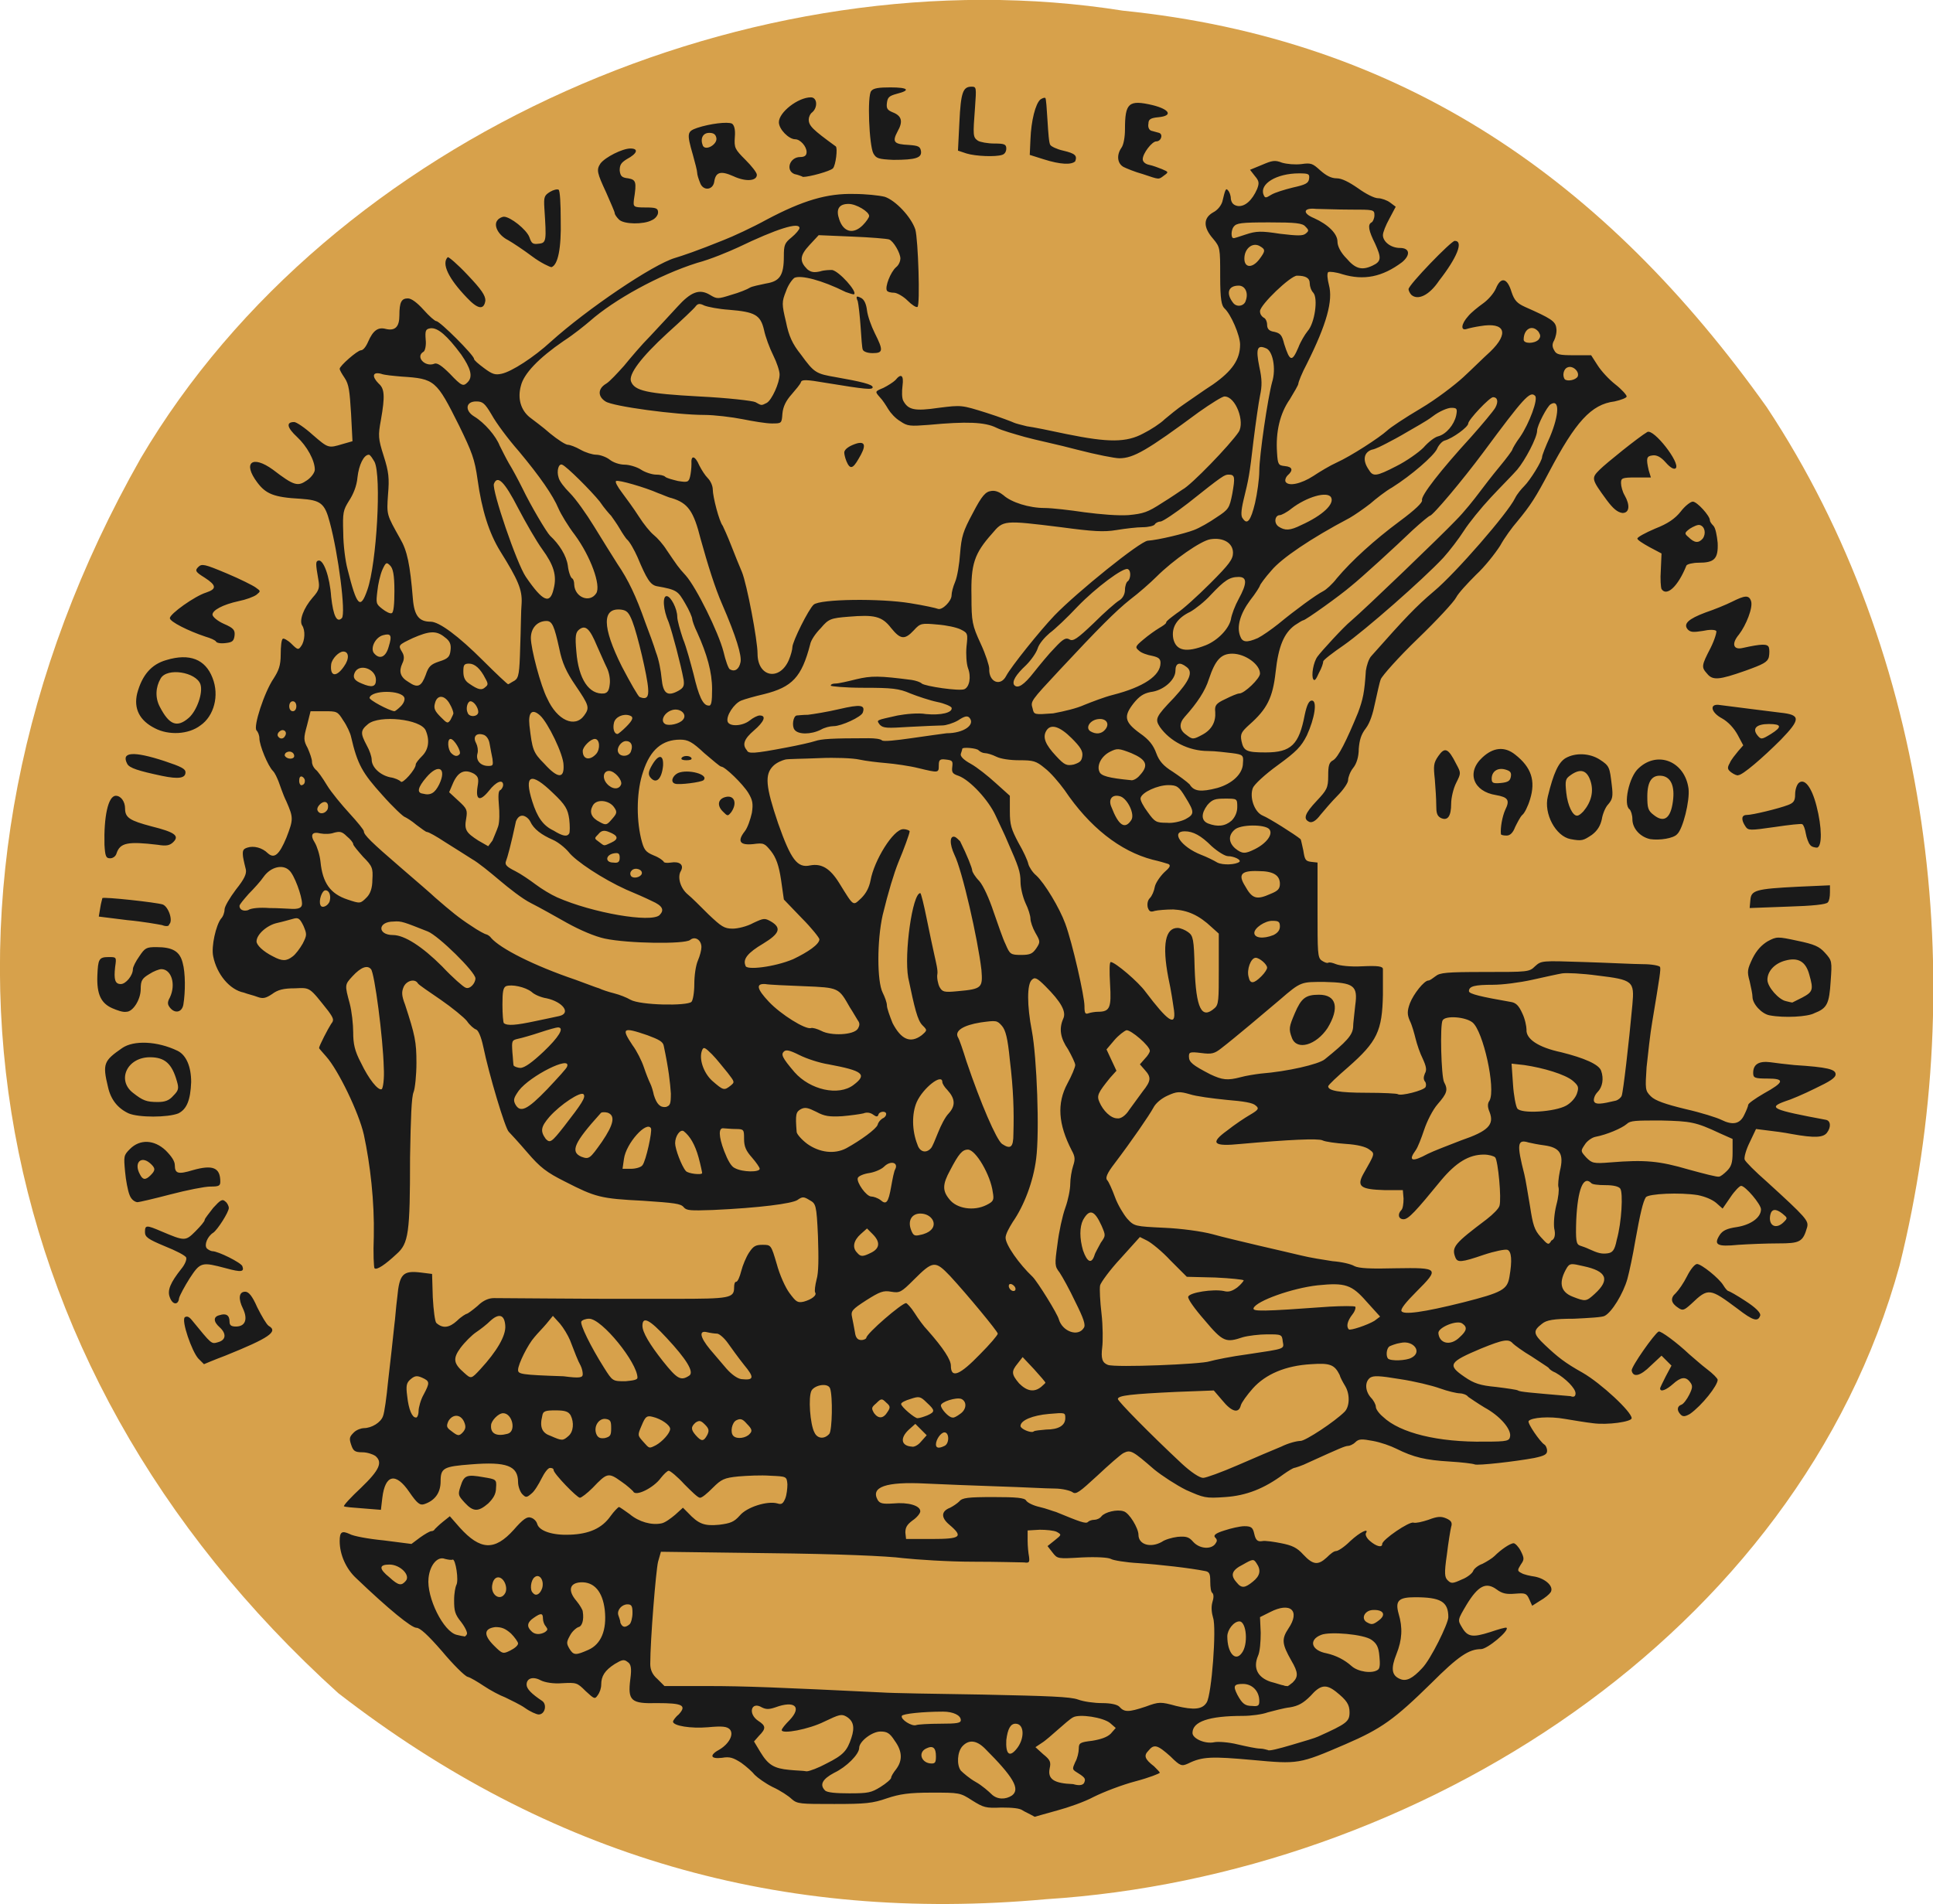 <?xml version="1.0" encoding="utf-8"?>
<!-- Generator: Adobe Illustrator 25.4.1, SVG Export Plug-In . SVG Version: 6.00 Build 0)  -->
<svg version="1.1"
	 id="Layer_1" xmlns:cc="http://creativecommons.org/ns#" xmlns:dc="http://purl.org/dc/elements/1.1/" xmlns:inkscape="http://www.inkscape.org/namespaces/inkscape" xmlns:rdf="http://www.w3.org/1999/02/22-rdf-syntax-ns#" xmlns:sodipodi="http://sodipodi.sourceforge.net/DTD/sodipodi-0.dtd"
	 xmlns="http://www.w3.org/2000/svg" xmlns:xlink="http://www.w3.org/1999/xlink" x="0px" y="0px" viewBox="0 0 272 268"
	 style="enable-background:new 0 0 272 268;" xml:space="preserve">
<style type="text/css">
	.st0{fill:#D7A14B;}
	.st1{fill:#1A1A1A;}
</style>
<g>
	<path id="id5:path4" class="st0" d="M158,1.5c39.5,4,67.9,23.9,90.6,55.8c23.1,34.9,28.7,80.6,18.7,120.8
		c-14.3,52.1-68,85.9-120.1,89.2c-37.3,3.4-69.9-6-99.6-29c-51.4-46.5-62-113.5-27.8-173.8C46.7,18.9,106.3-6.7,158,1.5L158,1.5z"/>
</g>
<g id="id6:Crest" transform="translate(-1.4071331e-6,-3.6734694e-5)">
	<path id="id6:path1438" inkscape:connector-curvature="0" class="st1" d="M143.9,254.8c-0.4-0.3-1.4-0.4-3-0.4
		c-2.2,0.1-2.5,0-4.1-1c-1.7-1.1-1.8-1.1-5.7-1.1c-3.2,0-4.5,0.2-6.3,0.8c-2,0.7-3,0.8-7.4,0.8c-4.8,0-5.2,0-6-0.7
		c-0.4-0.4-1.6-1.2-2.7-1.7c-1-0.5-2.1-1.3-2.5-1.7c-0.3-0.4-1.2-1.2-1.9-1.7c-1.1-0.7-1.6-0.9-2.7-0.7c-1.7,0.2-1.8-0.4-0.3-1.2
		c1.3-0.8,2-2.1,1.4-2.8c-0.4-0.4-1-0.5-3.1-0.3c-2.4,0.2-4.9-0.2-4.9-0.8c0-0.1,0.3-0.6,0.8-1c1.2-1.3,0.5-1.6-3-1.6
		c-3.7,0.1-4.2-0.3-3.8-3.4c0.2-1.5,0.1-2.1-0.4-2.4c-0.5-0.4-0.8-0.3-1.8,0.3c-1.4,0.9-1.9,1.7-1.9,2.9c0,0.5-0.2,1.1-0.5,1.5
		c-0.4,0.6-0.5,0.5-1.7-0.6c-1.2-1.2-1.3-1.2-3.3-1.1c-1.2,0.1-2.4-0.1-3-0.4c-1.1-0.6-2-0.3-2,0.6c0,0.6,0.7,1.3,2.2,2.3
		c0.7,0.5,0.4,1.9-0.5,1.9c-0.3,0-1.2-0.4-1.9-0.9s-2-1.1-2.8-1.5c-0.8-0.3-2.1-1-3-1.6s-1.9-1.2-2.3-1.3c-0.4-0.1-2.1-1.8-3.6-3.6
		c-2-2.3-3.1-3.3-3.6-3.3c-0.7,0-3.9-2.6-8.5-7c-1.4-1.3-2.3-3.3-2.3-5.2c0-1.3,0.3-1.5,1.4-1c0.5,0.3,2.7,0.7,4.8,0.9l3.9,0.5
		l1.2-0.9c0.7-0.5,1.4-0.9,1.6-0.9c0.2,0,0.4-0.1,0.5-0.3c0.1-0.1,0.6-0.6,1.1-1l1-0.8l1.4,1.6c2.9,3.2,4.9,3.3,7.6,0.3
		c1.3-1.5,1.9-1.9,2.4-1.7c0.4,0.1,0.8,0.5,0.9,0.9c0.3,1,2.2,1.6,4.6,1.5c2.7-0.1,4.5-0.9,5.7-2.6c0.5-0.7,1.1-1.3,1.2-1.3
		c0.1,0,0.8,0.5,1.5,1c1.3,1.1,3.1,1.6,4.5,1.3c0.5-0.1,1.3-0.7,1.9-1.2l1.1-1l0.7,0.7c1.5,1.6,2.3,1.9,4.4,1.7
		c1.6-0.2,2.1-0.4,2.9-1.3c1-1.2,3.9-2.1,5.3-1.7c0.6,0.2,0.8,0,1.1-0.7c0.2-0.5,0.3-1.4,0.3-2c-0.1-1.1-0.1-1.1-2.4-1.2
		c-1.3-0.1-3.3,0-4.5,0.1c-2,0.2-2.4,0.4-3.6,1.6c-0.8,0.8-1.5,1.4-1.8,1.4s-1.2-0.9-2.2-1.9c-1-1.1-2-1.9-2.2-1.9s-0.7,0.5-1.1,1
		c-1,1.4-3.6,2.7-3.9,1.9c-0.1-0.1-0.8-0.8-1.7-1.4c-1.8-1.3-2-1.2-4,0.9c-0.8,0.8-1.6,1.4-1.8,1.4c-0.4,0-3.7-3.4-3.7-3.9
		c0-0.2-0.2-0.3-0.5-0.3s-0.8,0.7-1.2,1.5s-1,1.8-1.4,2.1c-0.7,0.6-0.8,0.6-1.3,0.1c-0.3-0.3-0.6-1.1-0.6-1.7c0-2.3-1.6-2.9-6.6-2.5
		c-3.9,0.3-4.3,0.5-4.3,2.4c0,1.6-0.8,2.7-2.3,3.2c-0.6,0.2-1-0.1-2.1-1.7c-1.9-2.8-3.4-2.5-3.8,0.8l-0.2,1.7l-2.5-0.2
		c-1.4-0.1-2.6-0.2-2.7-0.3c-0.1-0.1,1-1.3,2.4-2.6c2.6-2.5,3.1-3.6,2-4.5c-0.3-0.2-1.1-0.5-1.8-0.5c-1.1,0-1.3-0.2-1.6-1.1
		c-0.3-0.9-0.2-1.1,0.4-1.7c0.4-0.4,1.1-0.6,1.4-0.6c1.1,0,2.4-0.8,2.7-1.7c0.2-0.5,0.5-2.7,0.7-4.8c0.4-3.5,0.6-5.2,0.9-8.1
		c0.1-0.6,0.2-2.3,0.4-3.8c0.3-3.3,0.8-3.8,3.3-3.5l1.6,0.2l0.1,3.3c0.1,1.8,0.3,3.4,0.5,3.6c0.9,0.8,1.8,0.7,2.9-0.3
		c0.6-0.6,1.3-1,1.4-1c0.1,0,0.8-0.5,1.5-1.1c0.8-0.8,1.6-1.1,2.3-1.1c1.6,0,12.3,0.1,15.4,0.1c1.5,0,6.1,0,10.1,0
		c7.7,0,8.3-0.1,8.3-1.6c0-0.5,0.1-0.8,0.3-0.8s0.5-0.7,0.7-1.5s0.7-2,1.1-2.6c0.6-0.9,0.9-1.1,1.9-1.1c1.2,0,1.2,0,2,2.7
		c0.4,1.5,1.2,3.3,1.8,4.1c0.9,1.2,1.1,1.4,2,1.2c1.1-0.3,1.9-0.9,1.6-1.3c-0.1-0.2,0-1,0.2-1.8c0.3-1,0.3-3,0.2-6.1
		c-0.2-4.5-0.3-4.6-1.2-5.1c-0.8-0.5-1-0.5-1.7,0c-0.8,0.5-5.3,1.1-11.9,1.4c-3.1,0.1-3.7,0.1-4.1-0.4c-0.4-0.5-1.3-0.6-5.7-0.9
		c-6-0.3-6.7-0.5-11-2.7c-2.6-1.3-3.5-2-5.3-4.1c-1.2-1.4-2.4-2.7-2.6-2.9c-0.5-0.4-2.8-8.1-3.6-12c-0.3-1.4-0.7-2.3-1-2.4
		c-0.3-0.1-0.9-0.6-1.3-1.2c-0.4-0.5-2.1-1.9-3.7-3c-1.6-1.1-3.1-2.1-3.2-2.3c-0.4-0.7-1.6-0.4-2,0.5c-0.3,0.7-0.3,1.2,0.2,2.5
		c1.4,4.3,1.6,5.2,1.6,8.2c0,1.7-0.2,3.6-0.4,4.1c-0.3,0.7-0.4,3.6-0.5,9.2c0,10.7-0.2,12.1-1.9,13.6c-1.6,1.5-2.8,2.3-3.1,2
		c-0.1-0.1-0.2-2.1-0.1-4.5c0.1-4.9-0.5-10.1-1.4-14.3c-0.7-3.1-3.6-9.1-5.3-11c-0.5-0.6-1-1.1-1-1.2c0-0.3,1.3-2.8,1.7-3.4
		c0.4-0.5,0.4-0.7-0.4-1.8c-2.7-3.4-2.5-3.3-4.7-3.2c-1.6,0-2.4,0.2-3.2,0.8c-0.9,0.6-1.3,0.7-2.1,0.4c-0.5-0.2-1.4-0.4-1.9-0.6
		c-2-0.4-3.8-2.6-4.3-5.1c-0.3-1.4,0.4-4.4,1.1-5.3c0.3-0.3,0.5-0.9,0.5-1.3c0-0.4,0.7-1.6,1.6-2.8c1.2-1.5,1.5-2.2,1.4-2.8
		c-0.1-0.4-0.3-1.2-0.4-1.8c-0.1-0.9,0-1.1,0.6-1.3c0.9-0.3,2.1,0,2.9,0.8c0.9,0.8,1.6,0.2,2.6-2.2c1-2.6,1-2.8,0-5.1
		c-0.5-1-0.9-2.3-1.1-2.8c-0.2-0.5-0.5-1.2-0.8-1.5c-0.7-0.7-1.9-3.6-1.9-4.6c0-0.4-0.2-0.9-0.4-1.1c-0.5-0.5,1.1-5.4,2.4-7.3
		c0.7-1.1,1-1.8,1-3.4c0-1.1,0.1-2.1,0.3-2.2c0.1-0.1,0.7,0.2,1.2,0.7c0.9,0.9,1,0.9,1.4,0.3c0.5-0.7,0.6-2.2,0.1-2.9
		c-0.4-0.7,0.2-2.4,1.5-3.9c0.9-1,1-1.4,0.8-2.5c-0.4-2.3-0.4-2.6,0-2.7c0.7-0.2,1.6,2.2,1.8,5.1c0.3,2.7,0.8,3.7,1.5,3
		c0.6-0.6-0.5-9.1-1.7-13.5c-0.7-2.7-1.3-3.1-4.1-3.3c-3.8-0.2-4.9-0.7-6.1-2.3c-2.1-2.8-0.7-3.9,2.2-1.8c3,2.3,3.5,2.4,4.8,1.5
		c0.6-0.4,1.1-1.1,1.1-1.5c0-1.3-1.1-3.3-2.5-4.6s-1.6-2.1-0.4-2.1c0.3,0,1.5,0.8,2.6,1.8c2.2,1.9,2.2,1.9,4.2,1.3l1.4-0.4l-0.2-3.9
		c-0.2-3.2-0.3-4.1-0.9-5c-0.4-0.6-0.7-1.1-0.7-1.3c0-0.4,2.5-2.6,3-2.6c0.3,0,0.7-0.5,1-1.2c0.7-1.6,1.4-2.1,2.5-1.8
		c1.3,0.3,1.9-0.3,1.9-1.9c0-1.9,0.3-2.4,1.2-2.4c0.5,0,1.3,0.6,2.2,1.6c0.8,0.9,1.6,1.6,1.8,1.6c0.5,0,5.3,4.8,5.3,5.3
		c0,0.2,0.6,0.7,1.4,1.3c1.2,0.9,1.6,1,2.5,0.8c1.4-0.3,4.5-2.3,6.9-4.5c5.1-4.6,14.4-10.9,17.5-11.8c1-0.3,3.1-1,6.8-2.5
		c1.3-0.5,4.1-1.8,6.1-2.9c5.1-2.7,8.5-3.7,12.3-3.6c1.6,0,3.5,0.2,4.3,0.4c1.5,0.5,3.7,2.8,4.3,4.6c0.4,1.4,0.7,10.7,0.3,10.9
		c-0.2,0.1-0.8-0.3-1.4-0.9c-0.6-0.6-1.5-1.1-1.9-1.1s-0.9-0.1-1-0.3c-0.3-0.5,0.5-2.6,1.3-3.3c0.4-0.3,0.6-0.9,0.6-1.2
		c0-0.8-1-2.5-1.6-2.7c-0.3-0.1-2.6-0.3-5.2-0.4l-4.7-0.2l-1.3,1.4c-1.4,1.5-1.4,2.3-0.3,3.4c0.5,0.4,0.9,0.5,1.8,0.3
		c0.6-0.2,1.4-0.2,1.7-0.2c1,0.2,3.5,3,3.1,3.4c-0.1,0.1-0.6-0.1-1.2-0.3c-3.4-1.7-6.3-2.4-7.2-2c-0.3,0.2-0.9,1-1.2,1.9
		c-0.6,1.5-0.6,1.8,0,4.3c0.4,2,0.9,3.1,2.1,4.6c1.9,2.6,2.1,2.7,5,3.2c3.4,0.6,5.1,1,5.1,1.4s-1,0.3-6.5-0.6
		c-2.9-0.5-3.5-0.5-3.6-0.1c-0.1,0.3-0.7,1-1.3,1.7c-0.8,0.9-1.2,1.7-1.3,2.7c-0.1,1.4-0.1,1.4-1.5,1.4c-0.8,0-2.6-0.3-4.1-0.6
		s-4-0.6-5.4-0.6c-3.9,0-12.9-1.2-13.9-1.9c-1.1-0.7-1.1-1.8,0.1-2.5c0.5-0.3,1.6-1.5,2.5-2.5c0.9-1.1,2.5-3,3.7-4.2
		c1.2-1.3,2.9-3.1,3.8-4.1c1.9-2.1,3.1-2.6,4.6-1.7c1,0.6,1.1,0.6,3,0c1.1-0.3,2.3-0.8,2.6-1s1.4-0.4,2.3-0.6
		c1.9-0.3,2.5-1.1,2.5-3.8c0-1.6,0.1-1.9,1.1-2.7c0.6-0.5,1.1-1.1,1.1-1.3c0-0.9-3.2,0.1-8.6,2.7c-1.3,0.6-3.9,1.7-5.8,2.2
		c-5.4,1.7-11.7,5.2-15.1,8.2c-0.7,0.6-2.3,1.9-3.7,2.8c-3.5,2.4-5.6,4.6-6,6.3c-0.5,1.8,0,3.4,1.2,4.4c0.5,0.4,1.9,1.4,2.9,2.3
		c1.1,0.9,2.2,1.6,2.5,1.6s1.1,0.3,1.8,0.7s1.7,0.7,2.2,0.7s1.4,0.3,1.9,0.7s1.4,0.7,2.1,0.7c0.6,0,1.7,0.3,2.3,0.7s1.6,0.7,2.1,0.7
		s1.1,0.1,1.3,0.3s1,0.4,1.8,0.6c1.3,0.2,1.5,0.2,1.7-0.6c0.1-0.4,0.2-1.2,0.2-1.8c-0.1-1.3,0.5-1.2,1.1,0.2
		c0.3,0.6,0.8,1.4,1.2,1.8c0.4,0.4,0.7,1.1,0.7,1.6c0,1,0.9,4.5,1.4,5.1c0.1,0.2,0.7,1.5,1.2,2.8s1.2,3,1.5,3.7
		c0.7,1.7,2.2,9.6,2.2,11.5c0,3.3,3.1,3.9,4.4,0.9c0.3-0.7,0.5-1.5,0.5-1.8c0-0.8,2.3-5.4,3-6c0.9-0.8,9.4-0.9,13.6-0.2
		c1.9,0.3,3.7,0.7,3.9,0.8c0.6,0.2,1.9-1.1,1.9-1.9c0-0.4,0.2-1.2,0.5-1.9s0.6-2.5,0.7-4c0.2-2.4,0.4-3.1,1.8-5.7
		c1.3-2.5,1.8-3,2.6-3.1c0.6-0.1,1.2,0.2,1.7,0.6c1.1,1,3.6,1.8,5.8,1.8c1,0,3.6,0.3,5.6,0.6c2.3,0.3,4.7,0.5,6.2,0.4
		c2.1-0.2,2.7-0.4,4.7-1.7c1.3-0.8,2.6-1.7,2.9-1.9c1.2-0.6,6.7-6.3,7.9-8.1c0.9-1.4-0.4-5-2-5c-0.3,0-1.9,1-3.6,2.2
		c-7.3,5.4-9.2,6.5-11.2,6.5c-0.6,0-3.2-0.5-5.9-1.2c-2.6-0.7-6-1.4-7.4-1.8c-1.4-0.4-3.2-0.9-4-1.3c-1.6-0.8-4.2-0.9-9.5-0.4
		c-2.6,0.2-3,0.2-4-0.5c-0.7-0.4-1.4-1.2-1.7-1.7s-0.8-1.3-1.2-1.7c-0.7-0.8-0.7-0.8,0.5-1.3c0.6-0.3,1.4-0.8,1.7-1.1
		c0.8-1,1.2-0.7,1,0.8c-0.1,0.8-0.1,1.7,0.1,2.1c0.7,1.3,1.6,1.5,5,1c3.2-0.4,3.2-0.4,6.7,0.7c1.9,0.6,3.7,1.3,3.9,1.4
		c0.2,0.1,1,0.3,1.8,0.5c0.8,0.1,3.3,0.6,5.6,1.1c5.9,1.2,8.4,1.2,10.8-0.1c1-0.5,2.4-1.4,3-2c0.6-0.5,1.8-1.5,2.7-2.1
		s2.7-1.9,4.1-2.8c2.7-1.9,3.8-3.5,3.8-5.6c0-1.3-1.3-4.3-2.2-5.1c-0.4-0.4-0.6-1.2-0.6-4.5c0-4,0-4.1-1-5.3c-1.4-1.6-1.4-2.9,0-3.7
		c0.6-0.3,1.1-0.9,1.3-1.5c0.4-1.7,0.5-2,0.8-1.6c0.2,0.2,0.4,0.7,0.4,1.2c0.1,0.6,0.4,0.9,1,1c1,0.1,2-0.8,2.7-2.4
		c0.3-0.8,0.3-1.1-0.3-1.8l-0.7-0.9l1.7-0.7c1.4-0.6,1.8-0.7,2.8-0.3c0.7,0.2,1.8,0.3,2.7,0.2c1.4-0.2,1.6-0.1,2.7,0.9
		c0.8,0.7,1.5,1.1,2.3,1.1c0.7,0,1.7,0.5,3,1.4c1.1,0.8,2.3,1.4,2.8,1.4s1.3,0.3,1.7,0.6l0.8,0.6l-0.9,1.7c-0.5,0.9-0.9,1.9-0.9,2.3
		c0,0.9,1.1,1.8,2.4,1.8c1.4,0,1.5,1,0.3,2c-2.8,2.1-5.4,2.6-8.4,1.7c-0.9-0.3-1.8-0.4-2-0.3c-0.2,0.2-0.1,1,0.1,1.8
		c0.6,2.2-0.3,5.5-3.1,11.1c-0.7,1.3-1.2,2.6-1.2,2.8s-0.6,1.2-1.2,2.2c-1.4,2-2,4.6-1.8,7.5c0.1,1.7,0.2,1.8,1.1,1.9
		c1.1,0.1,1.2,0.6,0.4,1.3c-0.3,0.3-0.4,0.7-0.3,0.9c0.4,0.7,2.2,0.3,3.9-0.8c0.9-0.6,2.4-1.5,3.3-1.9c2-0.9,6-3.5,7.1-4.5
		c0.4-0.4,2.5-1.8,4.7-3.1s4.8-3.3,6-4.4c1.2-1.1,2.8-2.7,3.8-3.6c2.7-2.6,2.1-4.2-1.4-3.6c-0.7,0.1-1.6,0.3-1.9,0.4
		c-0.9,0.3-0.8-0.7,0.2-1.8c0.4-0.5,1.4-1.3,2.1-1.8c0.7-0.5,1.5-1.4,1.8-2.1c0.7-1.7,1.6-1.5,2.2,0.5c0.4,1.2,0.8,1.6,1.9,2.1
		c3.6,1.6,4.3,2,4.4,3c0.1,0.5-0.1,1.3-0.3,1.7c-0.3,0.5-0.3,0.9,0,1.4c0.3,0.6,0.7,0.7,2.8,0.7h2.4l0.9,1.4c0.5,0.8,1.6,2,2.5,2.7
		s1.6,1.5,1.6,1.7s-0.8,0.5-1.7,0.7c-3.3,0.4-5.5,2.9-9.2,9.9c-1.9,3.6-2.6,4.7-4.5,7c-0.7,0.8-1.8,2.3-2.4,3.4
		c-0.7,1.1-2.2,3-3.4,4.1c-1.2,1.2-2.5,2.6-2.8,3.2c-0.3,0.6-2.7,3.2-5.4,5.8s-5,5.2-5.2,5.7s-0.5,2-0.8,3.3
		c-0.3,1.5-0.7,2.8-1.3,3.6c-0.7,0.9-0.9,1.7-1,2.9c0,1.1-0.3,2.1-0.8,2.7c-0.4,0.5-0.7,1.3-0.7,1.7s-0.7,1.4-1.5,2.2
		s-1.9,2.1-2.4,2.7c-0.6,0.8-1.1,1.1-1.5,1c-1-0.4-0.7-1.2,1-3c1.4-1.5,1.6-1.8,1.6-3.5c0-1.4,0.1-1.9,0.7-2.2
		c0.7-0.4,1.9-2.8,3.5-6.7c0.7-1.9,0.9-2.8,1.1-5.9c0.1-0.7,0.4-1.7,0.8-2.1c4.7-5.3,6.2-6.9,8.8-9.1c3-2.5,10.4-11,11.4-13.1
		c0.3-0.6,0.9-1.3,1.3-1.7c0.8-0.8,2.5-3.5,2.5-4.1c0-0.2,0.5-1.5,1.1-2.8c1.3-3.1,1.4-5.4,0.1-4.6c-0.5,0.3-1.9,3-1.9,3.7
		c0,1-1.7,4.2-2.8,5.5c-0.6,0.7-2.3,2.4-3.7,3.9s-3.1,3.6-3.8,4.7c-0.7,1.1-2,2.8-2.9,3.8c-2.9,3.1-11,10.2-14,12.3
		c-1.6,1.1-2.9,2.1-2.9,2.3s-0.2,0.9-0.6,1.6c-0.4,0.9-0.6,1.2-0.8,0.9c-0.3-0.5,0-2.4,0.6-3.2c0.5-0.7,3.7-4.2,4.7-5
		c2.1-1.8,12.6-11.9,14.7-14.1c1.3-1.3,2.7-3.1,3.3-3.9c0.6-0.8,1.9-2.5,2.9-3.7s1.8-2.3,1.8-2.4c0-0.1,0.5-1,1.1-1.8
		c1.3-1.9,2.6-5.4,2.1-5.8c-0.7-0.7-1.6,0.3-7.3,8c-2.9,3.9-7.1,8.9-7.5,8.9c-0.1,0-1.2,0.9-2.4,2c-2.5,2.4-7.2,6.7-8.7,7.9
		c-1.5,1.3-6.4,4.8-6.7,4.8c-0.1,0-0.6,0.3-1.2,0.7c-1.5,1.1-2.3,2.9-2.7,6.6c-0.4,3.6-1.2,5.2-3.7,7.4c-1.1,1-1.3,1.3-1.1,2.3
		c0.3,1.4,0.7,1.6,3.4,1.6c3.6,0,4.7-1.1,5.5-5.3c0.3-1.4,0.6-2,1-2c0.8,0,0.4,2.5-0.7,4.9c-0.8,1.6-1.5,2.3-4.1,4.2
		c-1.8,1.3-3.3,2.7-3.5,3.2c-0.5,1.3,0.2,3.4,1.4,3.9c0.8,0.3,4.6,2.7,5.3,3.3c0.1,0.1,0.2,0.8,0.4,1.6c0.2,1.3,0.3,1.5,1.1,1.6
		l0.9,0.1v6.7c0,6,0,6.7,0.6,7.1c0.3,0.2,0.7,0.4,0.9,0.3c0.2-0.1,0.6,0,1.1,0.2s2,0.4,3.7,0.3c2.2-0.1,2.9,0,2.9,0.4
		c0,0.3,0,1.9,0,3.6c-0.1,5.1-0.8,6.6-4.9,10.2c-1.5,1.3-2.8,2.5-2.8,2.7c0,0.6,1.5,0.9,5.4,0.9c2.3,0,4.3,0.1,4.4,0.2
		c0.4,0.3,3.6-0.5,3.9-1c0.1-0.2,0.1-0.6-0.1-0.8c-0.2-0.3-0.2-0.6,0-1.1c0.3-0.5,0.2-1-0.3-2.1c-0.4-0.8-0.8-2-1-2.8
		s-0.5-1.9-0.8-2.5c-0.4-0.9-0.4-1.4,0-2.5c0.5-1.3,2-3.2,2.6-3.2c0.2,0,0.6-0.3,1-0.6c0.6-0.5,1.5-0.6,6.9-0.6c6.1,0,6.3,0,7.1-0.8
		c0.9-0.8,0.9-0.8,6.9-0.6c3.3,0.1,7.1,0.3,8.3,0.3s2.3,0.2,2.4,0.4c0.1,0.4,0,1.1-1.1,7.7c-0.3,1.7-0.6,4.6-0.8,6.4
		c-0.2,3.1-0.2,3.3,0.6,4.1c0.6,0.6,2,1.1,4.9,1.8c2.2,0.5,4.4,1.2,5,1.5c1.6,0.8,2.6,0.6,3.2-0.6c0.3-0.6,0.6-1.3,0.6-1.5
		s1-0.9,2.2-1.6c2.9-1.6,3-2.1,0.5-2.1c-1.8,0-2-0.1-2-0.8c0-1.2,0.8-1.7,2.4-1.5c0.7,0.1,2.3,0.3,3.4,0.4c4.7,0.3,5.8,0.6,5.8,1.3
		c0,0.5-0.8,1-2.9,2c-1.6,0.8-3.5,1.6-4.2,1.8c-2.5,0.9-1.8,1.2,5.7,2.6c0.7,0.1,0.8,1,0.2,1.8c-0.5,0.7-1.7,0.8-5,0.2
		c-1-0.2-2.5-0.4-3.4-0.5l-1.6-0.2l-0.9,1.9c-0.5,1-0.8,2.1-0.7,2.4c0.1,0.3,1.5,1.7,3.1,3.1c5.6,5.1,5.9,5.5,5.7,6.4
		c-0.6,2.1-1,2.3-4.1,2.3c-1.6,0-4.1,0.1-5.6,0.2c-3,0.3-3.5,0-2.6-1.4c0.4-0.6,1-0.9,2.4-1.1c1.9-0.3,3.4-1.3,3.4-2.5
		c0-0.7-2.2-3.3-2.8-3.3c-0.2,0-0.9,0.7-1.5,1.6l-1.1,1.6l-0.9-0.8c-0.6-0.5-1.6-0.9-2.6-1.1c-2.5-0.4-6.9-0.2-7.3,0.3
		c-0.4,0.6-0.8,2.3-1.5,6.2c-0.3,1.8-0.8,4.2-1.1,5.3c-0.6,2.1-2.2,4.7-3.2,5.2c-0.3,0.2-2.3,0.3-4.3,0.4c-2.9,0-3.9,0.2-4.5,0.7
		c-1.3,1-1.3,1.4,0.4,3c1.8,1.7,2.8,2.5,5.3,3.9c2.6,1.5,6.9,5.5,6.9,6.4c0,0.5-3.4,1-5.5,0.7c-0.9-0.1-2.7-0.4-3.9-0.6
		c-2.2-0.4-4.7-0.2-5.1,0.3c-0.2,0.3,1.6,2.9,2.2,3.3c0.2,0.1,0.4,0.5,0.4,0.9c0,0.5-0.4,0.7-1.8,1c-2.7,0.5-8,1.1-8.4,0.9
		c-0.2-0.1-1.8-0.3-3.5-0.4c-3.4-0.2-5.1-0.6-7.5-1.8c-0.8-0.4-2.2-0.9-3.3-1.1c-1.6-0.3-2-0.3-2.5,0.2c-0.3,0.3-0.8,0.5-1,0.5
		c-0.4,0-1.1,0.3-5.5,2.3c-1,0.5-2,0.8-2.1,0.8s-0.8,0.4-1.5,0.9c-2.7,2-5.2,3-8.2,3.2c-2.8,0.2-3,0.1-5.5-1c-1.4-0.7-3.4-2-4.5-2.9
		c-3-2.6-3.3-2.8-4.3-2.3c-0.4,0.2-2.1,1.7-3.7,3.2c-2.5,2.3-3,2.7-3.5,2.3c-0.3-0.2-1.4-0.5-2.5-0.5s-4.6-0.2-7.9-0.3
		c-3.3-0.1-7.9-0.3-10.2-0.4c-5.7-0.3-7.8,0.5-6.8,2.3c0.3,0.5,0.7,0.6,2.2,0.5c2.1-0.2,3.8,0.3,3.8,1.1c0,0.3-0.5,0.9-1.1,1.3
		c-0.8,0.6-1,1-1,1.7l0.1,0.9h3.6c4.1,0,4.5-0.3,2.5-2c-1.2-1-1.2-1.9,0.1-2.4c0.4-0.2,1-0.6,1.3-0.9c0.4-0.5,1.2-0.6,4.8-0.6
		c3.2,0,4.4,0.1,4.6,0.5c0.2,0.3,1,0.7,1.9,0.9s1.9,0.6,2.3,0.7c3.4,1.4,4.2,1.7,4.5,1.4c0.2-0.2,0.6-0.3,0.9-0.3
		c0.3,0,0.8-0.2,1-0.5c0.5-0.6,2.2-1,3.1-0.7c0.8,0.2,2.1,2.4,2.1,3.3c0,1.4,1.7,1.9,3.3,1c0.4-0.3,1.4-0.6,2.2-0.7
		c1.2-0.1,1.6,0,2.2,0.7c0.9,1,2.5,1.1,3.1,0.3c0.3-0.4,0.3-0.6,0-0.9c-0.3-0.3,0-0.6,1.3-1c0.9-0.3,2.2-0.6,2.8-0.6
		c1,0,1.2,0.2,1.4,1.1c0.2,0.9,0.5,1.1,1.1,1c0.4-0.1,1.7,0.1,2.7,0.3c1.5,0.3,2.2,0.6,3.1,1.6c1.4,1.5,2.1,1.5,3.3,0.4
		c0.5-0.5,1-0.9,1.3-0.9s1.2-0.6,2-1.4c1.4-1.3,2.7-1.9,2.2-1.1c-0.1,0.2,0.1,0.7,0.6,1.1c0.8,0.7,1.7,1,1.7,0.4s3.8-3.2,4.4-3
		c0.3,0.1,1.2-0.1,2.1-0.4c1.3-0.5,1.8-0.5,2.5-0.2s0.9,0.6,0.7,1.2c-0.1,0.4-0.4,2.2-0.6,3.9c-0.4,2.7-0.3,3.2,0.1,3.6
		c0.5,0.5,0.7,0.5,2-0.1c0.8-0.3,1.5-0.9,1.6-1.2s0.7-0.8,1.3-1c0.6-0.3,1.4-0.8,1.7-1.1c0.9-0.9,2.2-1.8,2.7-1.8
		c0.2,0,0.7,0.5,1,1.1c0.5,1,0.5,1.2,0,1.9c-0.5,0.8-0.5,0.9,0.1,1.2c0.3,0.2,1.2,0.4,1.9,0.5c1.5,0.3,2.7,1.4,2.2,2.2
		c-0.2,0.3-0.8,0.8-1.5,1.2l-1.1,0.7l-0.4-0.9c-0.4-0.9-0.6-0.9-2-0.8c-1.2,0.1-1.8,0-2.6-0.6c-1.5-1.1-2.6-0.5-4.2,2.1
		c-1.3,2.2-1.3,2.2-0.7,3.2c0.8,1.4,1.5,1.5,4,0.7c1.2-0.4,2.2-0.7,2.3-0.6c0.4,0.4-2.7,3-3.6,3c-1.7,0-3.2,1-7,4.8
		c-5.2,5.1-7,6.4-12.1,8.6c-6.5,2.8-6.6,2.8-13.1,2.2c-5.6-0.5-7-0.5-9,0.5c-0.9,0.4-1.1,0.4-2.5-1c-1.8-1.6-2.3-1.8-3.1-0.8
		c-0.7,0.7-0.5,1.2,0.8,2.2c0.4,0.4,0.8,0.8,0.8,0.9s-1.5,0.7-3.4,1.2s-4.5,1.5-5.9,2.2c-1.3,0.7-3.6,1.5-5.1,1.9
		c-1.4,0.4-2.9,0.8-3.2,0.9C144.7,255.2,144.2,255,143.9,254.8L143.9,254.8z M142.4,252.7c1.2-0.9,0.2-2.6-3.8-6.6
		c-1.2-1.2-2.3-1.3-3.2-0.3c-0.7,0.8-0.8,2.6-0.2,3.4c0.3,0.3,1.2,1.1,2.1,1.6c0.9,0.5,1.9,1.4,2.2,1.7
		C140.3,253.3,141.5,253.3,142.4,252.7L142.4,252.7z M123.9,251.5c0.8-0.5,1.5-1.1,1.5-1.3c0-0.2,0.3-0.7,0.7-1.2
		c0.9-1.2,0.9-2.5-0.2-4c-0.7-1.1-1.1-1.3-2-1.3c-1.2,0-3,1.4-3,2.3s-1.8,2.7-3.5,3.5c-1.7,0.9-2.1,1.7-1.3,2.5
		c0.3,0.3,1.6,0.4,3.4,0.4C122.2,252.4,122.6,252.3,123.9,251.5L123.9,251.5z M152.6,250.8c0.2-0.5,0-0.7-1.3-1.5
		c-0.4-0.3-0.4-0.4,0-1.3c0.3-0.5,0.5-1.4,0.5-1.9c0-0.8,0.2-0.9,1.9-1.1c1.2-0.2,2.1-0.5,2.6-1l0.7-0.8l-0.8-0.7
		c-1-0.8-4.3-1.3-5.2-0.8c-0.4,0.2-1.3,1-2.1,1.7s-1.8,1.6-2.3,1.9l-0.9,0.6l1.1,1c1,0.8,1.1,1.1,0.9,2c-0.3,1.5,0.6,2.1,3.3,2.2
		C152,251.4,152.5,251.2,152.6,250.8L152.6,250.8z M116.3,248.2c2.4-1.2,2.9-1.8,3.5-3.6c0.5-1.5,0.3-2.4-0.7-3
		c-0.7-0.4-1-0.3-3.1,0.7c-2.2,1.1-6,1.8-6,1.2c0-0.2,0.5-0.8,1.1-1.4c1.8-1.9,0.7-2.8-2-1.8c-0.9,0.3-1.3,0.3-1.9,0
		c-1.5-0.9-2,0.9-0.5,1.9c1.1,0.7,1.1,1.1,0.1,2.1l-0.7,0.8l0.9,1.5c1.1,1.8,1.9,2.3,4.1,2.5c0.9,0.1,1.9,0.1,2.4,0.2
		C113.9,249.3,115.2,248.8,116.3,248.2L116.3,248.2z M131.7,247.2c0-1.2-0.4-1.6-1.4-1.1c-1.2,0.6-0.6,2.1,0.8,2.1
		C131.6,248.2,131.7,248,131.7,247.2L131.7,247.2z M143,246.2c1.2-1.4,1.2-3.6-0.1-3.6c-0.7,0-1.1,0.7-1.3,2.3
		C141.5,246.8,142,247.4,143,246.2L143,246.2z M181.7,245.6c1.7-0.5,3.4-1,3.8-1.2c4-1.8,4.4-2.1,4.4-3.4c0-1.1-0.4-1.7-1.9-2.9
		c-1.4-1.1-2.2-1-3.6,0.6c-1,1-1.7,1.4-2.9,1.6c-0.9,0.1-2.3,0.5-3.1,0.7c-0.8,0.3-2.4,0.5-3.5,0.5c-4.8,0-7.1,0.8-7.1,2.4
		c0,0.8,1.8,1.6,3.1,1.3c0.5-0.1,2,0,3.2,0.3c1.3,0.3,2.7,0.6,3.2,0.6s1,0.2,1.1,0.2C178.5,246.5,180,246.1,181.7,245.6z
		 M132.3,242.6c2.4,0,2.9-0.1,2.9-0.5c0-0.7-1.1-1.2-2.5-1.2c-2.8,0-5.7,0.3-5.8,0.6c-0.2,0.5,1.4,1.5,2,1.3
		C129.1,242.7,130.7,242.6,132.3,242.6L132.3,242.6z M161.2,240.2c1.9-0.7,2.1-0.7,4.3-0.1c2.5,0.6,3.7,0.5,4.3-0.5
		c0.7-1.1,1.4-10.5,0.9-11.9c-0.2-0.7-0.3-1.5-0.1-2.2c0.2-0.6,0.2-1.1,0-1.3c-0.2-0.1-0.3-0.8-0.3-1.6c0-1.1-0.1-1.4-0.8-1.5
		c-2-0.4-6.3-0.9-9.3-1.1c-1.8-0.1-3.6-0.4-3.9-0.6c-0.4-0.2-2-0.3-4.1-0.2c-3.4,0.2-3.4,0.2-4.1-0.7l-0.7-0.9l1-0.8
		c1-0.8,1-0.8,0.3-1.2c-0.4-0.2-1.5-0.3-2.4-0.3l-1.7,0.1v1.4c0,0.8,0.1,1.8,0.2,2.3c0.1,0.8,0,0.9-0.7,0.8c-0.5,0-3.7-0.1-7.2-0.1
		s-7.9-0.3-9.8-0.5c-2.2-0.3-9.3-0.6-18.8-0.7L93,218.4l-0.4,1.4c-0.3,1.2-1.1,11-1.1,14.4c0,0.8,0.3,1.5,1,2.1l1,1h6.1
		c5.2,0,10,0.2,24.5,0.9c1.3,0.1,7.7,0.2,14.2,0.3c9.3,0.2,12.3,0.3,13.4,0.7c0.8,0.3,2.3,0.5,3.4,0.5c1.2,0,2.1,0.2,2.4,0.5
		C158.2,241,158.8,241,161.2,240.2L161.2,240.2z M177.2,239.4c0-1.4-1-2.4-2.3-2.4s-1.4,0.3-0.8,1.5c0.7,1.3,1.1,1.6,2.1,1.6
		C177.1,240.2,177.2,240,177.2,239.4z M181.9,236.8c0.8-0.8,0.8-1.4-0.2-3.1c-1.3-2.3-1.4-3-0.4-4.5c1.7-2.5,0.3-3.8-2.6-2.3
		l-1.4,0.7l0.1,2.2c0,1.2-0.1,2.7-0.4,3.3c-0.7,1.7,0,3,1.8,3.6c0.8,0.2,1.6,0.5,1.8,0.5c0.2,0.1,0.4,0.1,0.5,0.1
		C181.2,237.4,181.5,237.1,181.9,236.8L181.9,236.8z M200.1,234.8c1.2-1.2,3.7-6.3,3.7-7.2c0-2.2-1.1-2.8-4.7-2.8
		c-2.3,0-2.8,0.5-2.3,2.3c0.6,2,0.5,3.7-0.3,5.7s-0.7,3,0.5,3.5C197.9,236.7,198.8,236.2,200.1,234.8z M193.9,235
		c0.3-0.2,0.3-0.9,0.2-1.9c-0.1-1.3-0.4-1.8-1.1-2.3c-1.1-0.8-5.9-1.2-7.1-0.7c-1.8,0.7-1.4,2.2,0.8,2.6c1.3,0.3,2.5,0.9,3.5,1.8
		C191.1,235.3,193.1,235.6,193.9,235L193.9,235z M174.7,232.7c1-1.2,0.7-4.5-0.3-4.5c-0.8,0-1.7,1.2-1.7,2.1
		C172.7,232.6,173.8,233.9,174.7,232.7z M72.9,231.3c0-0.2-0.5-0.9-1-1.4c-0.8-0.7-1.3-0.9-2.2-0.9c-1.6,0.2-1.7,1.1-0.2,2.6
		c1.2,1.2,1.3,1.2,2.3,0.7C72.4,232,72.9,231.6,72.9,231.3L72.9,231.3z M82.8,232.2c1.8-0.8,2.6-2.8,2.3-5.6c-0.3-2.6-1.5-4-3.4-3.9
		c-1.6,0.1-1.8,1.2-0.6,2.6c0.5,0.6,0.9,1.3,0.9,1.5c0.2,1.2-0.1,2.1-0.6,2.2c-0.3,0.1-0.9,0.6-1.2,1.2c-0.5,0.9-0.5,1.1-0.1,1.8
		C80.7,233,81,233,82.8,232.2L82.8,232.2z M65.7,230c0.1-0.2-0.2-0.9-0.8-1.7c-0.9-1.1-1-1.6-1-3.1c0-1,0.2-1.9,0.3-2.1
		c0.4-0.6-0.1-3.7-0.5-3.6c-0.2,0.1-0.7,0-1.1-0.1c-1-0.4-2.1,0.8-2.3,2.7c-0.3,2.7,2.1,7.6,4,8c0.4,0.1,0.9,0.2,1,0.2
		C65.4,230.4,65.6,230.2,65.7,230L65.7,230z M76.7,229.7c0.4-0.3,0.4-0.4,0.1-0.8c-0.2-0.2-0.4-0.7-0.4-1.1c0-0.8-0.3-0.8-1.3-0.1
		c-0.9,0.6-1,1.2-0.4,1.8C75.2,230.1,76,230.1,76.7,229.7L76.7,229.7z M88.6,228.6c0.2-0.2,0.4-0.9,0.4-1.6c0-0.9-0.1-1.2-0.7-1.2
		c-0.8,0-1.5,0.8-1.3,1.5c0.1,0.3,0.3,0.8,0.3,1.1C87.6,229.1,88,229.1,88.6,228.6z M194.1,228c1-0.8,0.5-1.5-1-1.4
		c-1.1,0.1-1.6,1.2-0.8,1.7C193,228.7,193.2,228.7,194.1,228z M71.1,224.2c0.4-0.8-0.2-2.2-1-2.2c-0.4,0-0.7,0.4-0.8,0.9
		C68.9,224.4,70.4,225.5,71.1,224.2z M76.3,223.5c0.3-1.1-0.4-2.1-1.1-1.5c-0.5,0.4-0.7,1.8-0.2,2.2C75.4,224.7,76,224.4,76.3,223.5
		z M176.3,222.6c1-0.8,1.2-1.6,0.5-2.6c-0.4-0.6-0.5-0.6-1.9,0.2c-1.6,0.8-1.8,1.5-0.9,2.5C174.7,223.6,175.2,223.5,176.3,222.6
		L176.3,222.6z M57.1,222.5c0.7-0.8-0.8-2.3-2.3-2.3s-1.5,0.6,0,1.8C56.1,223.2,56.5,223.2,57.1,222.5z M174.2,206.2
		c2.3-1,5.1-2.2,6.1-2.6c1-0.5,2.2-0.8,2.7-0.8c0.7,0,4.8-2.7,6.2-4.1c0.7-0.7,0.8-2.4,0.1-3.6c-0.3-0.5-0.7-1.2-0.8-1.6
		c-0.7-1.4-1.3-1.7-4-1.5c-3.6,0.2-6.4,1.4-8.2,3.4c-0.8,0.9-1.6,2-1.7,2.4c-0.3,1.2-1.3,0.9-2.6-0.7l-1.2-1.4l-5.3,0.2
		c-6.3,0.3-8.2,0.5-8.2,1c0,0.3,4.4,4.8,9,9.1c1.3,1.2,2.5,2,3,2C169.7,208,171.9,207.2,174.2,206.2L174.2,206.2z M92.3,203.4
		c0.9-0.5,2-1.7,2-2.3c0-0.5-1.2-1.4-2.5-1.7c-0.8-0.2-1,0-1.5,1.2c-0.6,1.4-0.6,1.4,0.2,2.3C91.4,203.9,91.3,203.9,92.3,203.4z
		 M129.6,202.9l0.8-0.9l-0.8-0.8l-0.8-0.8l-0.9,0.8c-1.3,1.2-1.1,2.3,0.4,2.4C128.6,203.7,129.2,203.4,129.6,202.9z M132.9,203.5
		c0.7-0.3,0.7-1.9,0-1.9c-0.5,0-1.2,1-1.2,1.7C131.7,203.8,132.1,203.9,132.9,203.5z M212.5,202.1c0.1-1-1.4-2.8-3.6-4
		c-1-0.6-2-1.3-2.3-1.5c-0.2-0.3-0.8-0.5-1.2-0.5s-1.7-0.3-2.8-0.7s-3.6-1-5.6-1.3c-3-0.5-3.7-0.5-4.2-0.2c-0.8,0.6-0.7,1.9,0.1,2.8
		c0.4,0.4,0.7,1,0.7,1.3s0.4,0.9,1,1.4c2.4,2.3,7.8,3.6,14.3,3.5C212.2,202.9,212.4,202.8,212.5,202.1z M80,202.1
		c0.7-0.6,0.8-1.9,0.3-2.9c-0.3-0.5-0.7-0.7-2.1-0.7c-1.5,0-1.8,0.1-1.9,0.8c-0.4,1.6,0,2.4,1.2,2.8C79.1,202.8,79.2,202.8,80,202.1
		L80,202.1z M99.5,202c0.3-0.6,0.3-0.9-0.3-1.5s-0.8-0.6-1.3-0.3c-0.7,0.6-0.7,1,0,1.8C98.7,202.9,99,202.9,99.5,202z M86,201
		c0-1-0.1-1.2-0.8-1.3c-0.9-0.1-1.7,1-1.3,2.1c0.2,0.5,0.5,0.7,1.2,0.6C85.9,202.2,86,202,86,201L86,201z M105.5,201.8
		c0.4-0.4,0.3-0.7-0.4-1.4c-0.6-0.7-0.9-0.8-1.5-0.5s-0.9,1.7-0.4,2.2S105,202.4,105.5,201.8L105.5,201.8z M116.7,201.8
		c0.4-0.5,0.5-5.3,0.1-6.4c-0.3-0.8-2.1-0.5-2.6,0.3c-0.5,0.9-0.2,4.8,0.4,5.9C115,202.5,116,202.6,116.7,201.8z M65.2,201.5
		c0.3-0.4,0.4-0.7,0.1-1.4c-0.5-1.1-1.6-1.1-2.2-0.1c-0.3,0.7-0.3,0.9,0.4,1.4C64.4,202.1,64.6,202.2,65.2,201.5z M71.4,201.8
		c1.3-0.3,0.7-2.9-0.6-2.9c-0.7,0-1.7,1.1-1.7,1.7C69,201.8,69.9,202.2,71.4,201.8z M147.2,201.2c1.8,0,2.7-0.6,2.7-1.6
		c0-0.8,0-0.8-2.3-0.6s-4,0.9-4,1.7c0,0.4,1.4,1,1.8,0.8C145.6,201.3,146.4,201.3,147.2,201.2L147.2,201.2z M58.9,198.6
		c0-0.5,0.3-1.6,0.7-2.3c0.9-1.7,0.9-1.9-0.2-2.4c-0.7-0.3-1-0.3-1.6,0.2s-0.7,0.9-0.5,2.4c0.2,1.9,0.7,3,1.2,3
		C58.7,199.6,58.9,199.1,58.9,198.6L58.9,198.6z M124.9,198.7c0.4-0.6,0.4-0.8-0.2-1.3c-0.6-0.6-0.7-0.6-1.4,0.1
		c-0.7,0.6-0.7,0.7-0.3,1.4C123.6,199.7,124.3,199.7,124.9,198.7z M130.5,199.2c1.1-0.5,1.1-0.7-0.1-1.8c-0.9-0.9-1.1-0.9-2.3-0.5
		c-0.7,0.2-1.3,0.5-1.3,0.7c0,0.4,1.9,2,2.3,2C129.4,199.6,130,199.4,130.5,199.2L130.5,199.2z M135.1,199c0.9-0.6,1-1.7,0.2-2.1
		c-0.7-0.3-2.9,0.4-2.9,0.9s1.1,1.7,1.6,1.7C134.2,199.6,134.7,199.3,135.1,199L135.1,199z M221.7,196.1c0-0.7-1.4-2.1-2.8-2.9
		c-0.5-0.2-0.9-0.5-1-0.7c-0.1-0.1-1.2-0.8-2.4-1.6c-1.2-0.7-2.4-1.6-2.6-1.8c-0.6-0.7-1.3-0.6-4.5,0.7c-4.5,1.9-4.8,2.3-2.3,4
		c1.3,0.9,2.2,1.2,4.4,1.4c1.6,0.2,3,0.4,3.1,0.5c0.3,0.2,1.6,0.3,7.4,0.8C221.5,196.7,221.7,196.5,221.7,196.1L221.7,196.1z
		 M146.5,195.2c0.3-0.3,0.6-0.5,0.6-0.6s-0.7-0.9-1.6-1.9l-1.6-1.7l-0.7,0.9c-0.9,1.1-0.9,1.5,0.2,2.8
		C144.5,195.8,145.5,196,146.5,195.2z M89.7,193.9c0-2.1-5-8.3-6.8-8.3c-0.5,0-1,0.2-1.1,0.4c-0.2,0.4,1.3,3.5,3.2,6.5
		c1.2,1.9,1.2,1.9,3,1.9C89.1,194.3,89.7,194.2,89.7,193.9L89.7,193.9z M104.7,192.1c-0.8-1-1.8-2.4-2.3-3.1
		c-0.5-0.7-1.2-1.3-1.5-1.3s-1-0.1-1.4-0.2c-1.2-0.3-1,0.7,0.4,2.4c0.6,0.7,1.7,2,2.3,2.7c0.7,0.8,1.5,1.4,2.1,1.5
		C106.1,194.3,106.2,193.9,104.7,192.1L104.7,192.1z M67.6,192.7c2.3-2.5,3.6-4.7,3.5-6.1c-0.1-1.6-0.9-1.8-2.1-0.7
		c-0.5,0.5-1.4,1.2-2,1.6c-0.6,0.4-1.6,1.4-2.2,2.2c-1.1,1.5-1,2.2,0.5,3.5C66.3,194.1,66.3,194.1,67.6,192.7z M82,193.4
		c0-0.3-0.1-0.8-0.3-1.2c-0.4-0.7-0.8-1.8-1.5-3.6c-0.3-0.7-0.9-1.7-1.4-2.3l-1-1.1l-0.9,1.1c-0.5,0.6-1.3,1.4-1.7,1.9
		c-0.9,1-2.3,3.8-2.3,4.6c0,0.6,0.4,0.7,6.4,0.9C81.6,194,82,193.9,82,193.4L82,193.4z M97,193.6c0.7-0.5-0.4-2.3-3.2-5.3
		c-2.4-2.6-3.4-3.1-3.4-1.7c0,0.9,1,2.6,2.9,5C95.3,194.1,95.8,194.4,97,193.6z M137.9,190.6c1.4-1.4,2.5-2.7,2.5-2.9
		c0-0.3-4.3-5.5-6.7-8.1c-2.1-2.2-2.4-2.2-5.1,0.5c-1.8,1.8-2,1.9-3.2,1.7c-1.1-0.2-1.6,0-3.5,1.2c-2,1.3-2.2,1.5-2,2.4
		c0.1,0.5,0.3,1.5,0.4,2.1c0.1,0.8,0.4,1.1,0.9,1.1c0.4,0,0.7-0.2,0.7-0.3c0-0.6,5-4.9,5.6-4.9c0.1,0,0.7,0.6,1.2,1.4
		c0.5,0.8,1.3,1.9,1.8,2.4c2.3,2.6,3.3,4.2,3.3,5C133.8,194.1,135.1,193.5,137.9,190.6L137.9,190.6z M170.2,191.6
		c0.7-0.2,3.1-0.7,5.4-1c5.3-0.8,5.1-0.7,4.9-1.8c-0.1-1-0.2-1-2.2-1c-1.1,0-2.7,0.2-3.4,0.4c-2.4,0.8-2.8,0.7-5.4-2.4
		c-1.4-1.6-2.4-3-2.3-3.3c0.2-0.6,3.5-1.1,5-0.8c0.7,0.2,1.2,0,1.9-0.5c0.5-0.4,0.9-0.9,0.9-1s-1.8-0.3-4-0.4l-4-0.1l-2.3-2.3
		c-1.2-1.3-2.7-2.5-3.3-2.8l-1-0.5l-2.7,3c-1.5,1.6-2.8,3.4-2.9,3.8c-0.1,0.5,0,2.3,0.2,4s0.2,3.9,0.1,4.7c-0.2,1.6,0,2.2,0.8,2.5
		C157,192.5,169.1,192,170.2,191.6L170.2,191.6z M198.6,191.1c1.6-0.8,0.3-2.5-1.5-2.1c-0.7,0.1-1.4,0.4-1.6,0.5
		c-0.4,0.3-0.5,1.3-0.2,1.7C195.7,191.6,197.9,191.5,198.6,191.1L198.6,191.1z M205.4,188.2c1-0.9,1.1-1.4,0.4-1.9
		c-0.7-0.6-3.4,0.5-3.4,1.3C202.5,189.1,204.1,189.5,205.4,188.2L205.4,188.2z M152.5,186.9c0.3-0.4,0-1.3-1.2-3.7
		c-0.8-1.7-1.8-3.5-2.2-4.1c-0.7-0.9-0.7-1.1-0.3-4c0.2-1.7,0.7-4,1.1-5.1c0.4-1.1,0.7-2.6,0.7-3.4c0-0.7,0.2-1.9,0.4-2.5
		c0.3-0.9,0.3-1.3-0.2-2.2c-1.9-3.7-2.1-6.6-0.6-9.4c0.6-1.1,1.1-2.3,1.1-2.6s-0.5-1.3-1-2.2c-1.1-1.6-1.3-2.9-0.7-4.3
		c0.5-1-0.3-2.4-2.5-4.6c-1.2-1.2-1.5-1.3-1.9-0.9c-0.7,0.6-0.7,3.6,0,7.2c0.7,3.7,1.1,14.2,0.6,18c-0.4,3.2-1.7,6.6-3.3,8.9
		c-0.5,0.8-1,1.7-1,2.2c0,1,1.9,3.7,3.8,5.5c0.7,0.7,3.5,5.2,3.7,6C149.5,187.4,151.7,188.2,152.5,186.9L152.5,186.9z M193.4,185.9
		l0.8-0.6l-1.9-2.1c-2.1-2.4-3-2.7-6.9-2.3c-3.6,0.4-8.6,2.2-9,3.2c-0.2,0.5,1.1,0.5,10.7-0.2c1.8-0.1,3.4-0.1,3.6,0
		c0.1,0.1,0,0.6-0.4,1.1c-0.7,0.9-0.9,1.7-0.5,2.1C190,187.3,192.4,186.5,193.4,185.9L193.4,185.9z M205.9,183.3
		c5.5-1.4,6.2-1.8,6.5-3.6c0.4-2.3,0.3-3.6-0.3-3.8c-0.3-0.1-1.8,0.2-3.3,0.7c-3.2,1.1-3.7,1.1-4,0.4c-0.6-1.5-0.1-2,4.4-5.4
		c0.9-0.7,1.7-1.5,1.8-1.9c0.3-1-0.2-6.3-0.6-6.8c-0.2-0.2-0.9-0.4-1.6-0.4c-2.1,0-3.9,1.1-6,3.6c-3.6,4.4-4.6,5.5-5.3,5.5
		s-0.9-0.7-0.3-1.3c0.2-0.2,0.3-0.9,0.3-1.6l-0.1-1.2h-2.6c-3.3-0.1-3.9-0.5-3-2.2c1.7-3,1.7-2.9,0.9-3.5c-0.5-0.4-1.7-0.7-3.3-0.8
		c-1.4-0.1-2.9-0.3-3.3-0.5c-0.6-0.3-4.8-0.1-11.5,0.5c-3.9,0.4-4.4-0.1-1.9-1.9c1-0.8,2.5-1.8,3.2-2.2c1.2-0.7,1.3-0.9,0.8-1.3
		c-0.4-0.4-1.7-0.6-4.1-0.8c-2-0.2-4.3-0.5-5.2-0.8c-1.4-0.4-1.8-0.4-3.1,0.2c-0.9,0.4-1.7,1.1-2,1.7c-0.6,1.1-3,4.6-5.5,7.9
		c-1,1.3-1.3,2-1,2.3c0.2,0.2,0.7,1.3,1.1,2.4c0.4,1.1,1.2,2.4,1.7,3c1,1.1,1.1,1.1,5.2,1.3c2.4,0.1,5.3,0.5,6.8,0.9
		c1.4,0.4,4.4,1.1,6.5,1.6s4.8,1.1,6,1.4c1.2,0.3,3.1,0.6,4.4,0.8c1.3,0.1,2.6,0.4,3.1,0.7c0.6,0.3,2.2,0.4,5.8,0.3
		c6.1-0.1,6.2,0,2.9,3.3c-1.5,1.5-2.2,2.4-2.1,2.7C197.4,185.1,200.3,184.7,205.9,183.3L205.9,183.3z M224.4,182.1
		c2.2-2,1.7-3.2-1.6-3.9c-1.7-0.4-1.9-0.4-2.3,0.2c-1.2,2-1,3.4,0.8,4.1C223.1,183.2,223.2,183.2,224.4,182.1L224.4,182.1z
		 M142.9,181.4c0-0.4-0.7-0.9-0.9-0.6c-0.2,0.3,0.2,0.9,0.6,0.9C142.8,181.7,142.9,181.6,142.9,181.4L142.9,181.4z M154,176.7
		c0.1-0.4,0.6-1.2,0.9-1.8c0.7-1,0.7-1,0.1-2.4c-1-2.2-1.7-2.4-2.6-0.8c-0.5,1-0.5,2.6,0,4.3C153,177.7,153.6,177.9,154,176.7z
		 M122.6,176.3c1.2-0.6,1.3-1.5,0.2-2.6l-0.8-0.8l-0.9,0.8c-1,0.9-1.2,1.9-0.5,2.6C121.1,176.9,121.4,176.9,122.6,176.3z
		 M227.5,174.5c0.7-2.5,0.9-6.6,0.5-7.2c-0.2-0.3-0.9-0.5-2.1-0.5c-1,0-1.9-0.1-2-0.3c-1.1-1.1-1.9,0.9-2.1,5.2
		c-0.1,2.9,0,3.4,0.5,3.6c0.3,0.1,0.9,0.3,1.3,0.5c1.3,0.6,1.8,0.7,2.6,0.6C226.9,176.3,227.2,176,227.5,174.5L227.5,174.5z
		 M218.7,172.9c-0.1-0.7,0-2.1,0.3-3.3c0.3-1.1,0.4-2.2,0.3-2.5c-0.1-0.3,0-1.3,0.2-2.3c0.6-2.4,0-3.3-2.2-3.6
		c-0.8-0.1-1.8-0.3-2.2-0.4c-1.6-0.5-1.7,0.2-0.6,4.5c0.2,0.8,0.5,2.8,0.8,4.5c0.4,2.6,0.6,3.3,1.5,4.3c1,1.1,1.1,1.2,1.5,0.5
		C218.8,174.4,218.9,173.7,218.7,172.9z M130.9,173.2c1.1-0.9,0.2-2.4-1.4-2.4c-1.2,0-1.8,1-1.3,2.3c0.3,0.8,0.5,0.9,1.3,0.7
		C130.1,173.7,130.7,173.4,130.9,173.2z M251,172c0.6-0.6,0.5-0.6-0.2-1.2c-0.9-0.7-1.5-0.7-1.7,0.2
		C248.8,172.5,249.9,173.1,251,172z M138.8,169.6c1-0.5,1.1-0.7,0.9-1.8c-0.3-2.4-2.4-6-3.5-6c-0.8,0-1.3,0.6-2.5,2.9
		c-1.1,2-1.1,2.9-0.1,4.1C134.6,170.1,137,170.5,138.8,169.6L138.8,169.6z M125.4,167c0.2-1.1,0.4-2.2,0.6-2.5
		c0.4-0.9-0.7-1.2-1.6-0.3c-0.4,0.4-1.4,0.8-2.1,0.9c-0.7,0.1-1.5,0.4-1.6,0.7c-0.2,0.6,1.2,2.6,1.9,2.6c0.3,0,0.9,0.2,1.3,0.5
		C124.7,169.6,125,169.3,125.4,167L125.4,167z M243,164.8c0.6-0.6,0.8-1.1,0.8-2.6v-1.9l-1.8-0.8c-3.4-1.6-4.1-1.7-8.3-1.8
		c-3.5,0-4.3,0-4.8,0.5c-0.7,0.6-2.8,1.5-4.4,1.8c-0.5,0.1-1.2,0.6-1.5,1.1c-0.6,0.9-0.6,0.9,0.2,1.8c0.8,0.8,1,0.9,3.4,0.7
		c4.9-0.4,6.9-0.2,11,1c2.2,0.6,4.1,1.1,4.3,1C242.1,165.6,242.6,165.2,243,164.8z M98.8,165.1c0-0.1-0.2-1.1-0.5-2.2
		c-0.5-1.8-1.2-3-2.1-3.7c-0.5-0.3-1.2,0.7-1.2,1.7c0,0.8,0.9,3.2,1.5,3.9C96.8,165.2,98.8,165.4,98.8,165.1z M106.9,164.5
		c0-0.2-0.5-0.9-1.1-1.6c-0.8-0.9-1.1-1.5-1.1-2.6c0-1.3,0-1.4-1.2-1.4c-0.7,0-1.4-0.1-1.7-0.1c-0.7-0.1-0.7,1.1,0.1,3.2
		c0.5,1.3,1,2.2,1.5,2.4C104.5,165,106.9,165,106.9,164.5L106.9,164.5z M90.4,164c0.5-0.6,1.4-4.8,1.2-5.2c-0.6-1.1-3.5,2.1-3.8,4.3
		l-0.2,1.4h1.2C89.4,164.5,90.2,164.3,90.4,164z M84.7,160.7c1.7-2.5,1.9-3.7,0.8-4.1c-0.4-0.1-0.9-0.1-1,0.1
		c-3.7,4.1-4.3,5.4-2.7,6.1C82.9,163.2,83,163.1,84.7,160.7z M200.9,162.4c0.8-0.4,2.9-1.2,4.7-1.9c3.8-1.3,4.7-2.2,4-4
		c-0.3-0.7-0.3-1.2,0-1.6c0.9-1.7-0.9-9.8-2.4-11c-1-0.8-3.8-1-4.2-0.3c-0.4,0.6-0.2,7.9,0.2,8.7c0.6,1.1,0.4,1.6-0.9,3.1
		c-0.7,0.8-1.5,2.4-1.9,3.6c-0.4,1.2-0.9,2.5-1.2,2.9C198.1,163.4,198.7,163.6,200.9,162.4L200.9,162.4z M119.1,161.6
		c2-1.1,4.2-2.7,4.4-3.3c0.1-0.4,0.4-0.7,0.7-0.9c0.3-0.1,0.5-0.4,0.5-0.6c0-0.5-1-0.4-1.1,0.1c-0.1,0.3-0.3,0.3-0.7,0
		s-0.9-0.4-1.4-0.2c-0.4,0.1-1.8,0.3-3,0.4c-1.8,0.1-2.5,0-3.6-0.6c-1.2-0.6-1.6-0.7-2.2-0.4c-0.7,0.4-0.8,0.7-0.6,3.2
		c0,0.3,0.7,1.1,1.5,1.7C115.3,162.2,117.4,162.5,119.1,161.6L119.1,161.6z M131,161.6c0.2-0.2,0.6-1.2,1-2.2s1-2.2,1.5-2.7
		c1-1.1,0.9-2.1-0.2-3.3c-0.4-0.4-0.7-0.9-0.7-1.1c0-1.3-2.7,0.8-3.6,2.8c-0.7,1.6-0.7,4,0.1,6C129.4,162.1,130.3,162.4,131,161.6z
		 M142.6,159.6c0.1-3.2,0-6.3-0.5-10.4c-0.3-3.1-0.6-4.2-1.1-4.8c-0.7-0.8-0.8-0.8-3-0.5c-2.5,0.4-3.7,1.2-3.2,2.1
		c0.2,0.3,0.7,1.8,1.2,3.4c2,5.9,4.2,11,5,11.6C142.2,161.8,142.6,161.5,142.6,159.6L142.6,159.6z M79.4,158.5
		c2.4-3.1,3.1-4.1,2.7-4.5c-0.4-0.4-3.2,1.4-4.8,3.2c-1.2,1.4-1.3,2-0.5,3.1C77.4,160.9,77.6,160.8,79.4,158.5z M158.9,156.2
		c0.5-0.7,1.4-1.9,1.9-2.6c1.2-1.5,1.2-2,0.3-3l-0.7-0.8l0.7-0.8c0.4-0.4,0.7-0.9,0.7-1.1c0-0.7-2.7-3-3.3-2.9
		c-0.3,0.1-1.1,0.7-1.7,1.4l-1.1,1.3l0.7,1.5l0.7,1.5l-0.9,1c-1.7,2.1-1.9,2.5-1.5,3.4c0.5,1.2,1.6,2.3,2.5,2.3
		C157.7,157.5,158.4,157,158.9,156.2L158.9,156.2z M220.4,155.6c0.7-0.4,1.3-1.1,1.5-1.7c0.3-0.9,0.2-1.1-0.6-1.8
		c-1.1-0.9-4.1-1.8-6.8-2.2l-1.8-0.2l0.2,2.9c0.1,1.6,0.4,3.1,0.6,3.4C214,156.8,218.8,156.5,220.4,155.6L220.4,155.6z M77,153.3
		c1.5-1.6,2.8-3,2.8-3.2c0.6-1.6-5.2,1.3-6.8,3.4c-0.7,1-0.8,1.3-0.5,1.9C73.2,156.7,74.2,156.2,77,153.3L77,153.3z M94.4,153.9
		c-0.1-1.5-0.3-3.4-1-6.7c-0.1-0.6-0.7-0.9-2.3-1.5c-3.5-1.2-3.7-1-2.1,1.4c0.6,0.8,1.3,2.2,1.6,3.1c0.3,0.9,0.7,1.9,0.9,2.3
		c0.2,0.4,0.4,1.1,0.5,1.6c0.4,1.3,0.9,1.8,1.7,1.7C94.3,155.6,94.4,155.4,94.4,153.9L94.4,153.9z M227.4,154.9
		c0.3-0.1,0.7-0.4,0.8-0.7c0.2-0.5,1-7.3,1.5-12.8c0.3-3.3,0.1-3.5-4.9-4.1c-2.2-0.3-4.4-0.4-5-0.3c-0.6,0.1-2.4,0.5-4.2,0.9
		s-4.2,0.7-5.5,0.7c-2.6,0-3.4,0.2-3.4,0.9c0,0.4,1.8,0.8,5.8,1.5c0.8,0.1,1.2,0.5,1.7,1.6c0.4,0.8,0.6,1.9,0.6,2.3
		c-0.1,1.3,1.6,2.5,4.9,3.2c3.2,0.8,5.3,1.7,5.6,2.6c0.4,1.1,0.2,2.3-0.5,3c-0.4,0.4-0.6,1-0.5,1.3
		C224.5,155.5,225.3,155.4,227.4,154.9L227.4,154.9z M120.1,152.7c2-1.5,1.3-2-3.5-2.9c-1.3-0.2-3.1-0.8-4.1-1.3
		c-1.4-0.7-1.9-0.8-2.2-0.5c-0.4,0.4-0.3,0.8,1.5,2.9C114,153.4,118,154.3,120.1,152.7z M54,150.2c-0.1-4.1-1.3-13.3-1.8-13.8
		c-0.5-0.6-1.4-0.3-2.6,1c-1.1,1.2-1.1,1.2-0.4,3.8c0.3,1.1,0.5,3,0.5,4.1c0,1.6,0.2,2.6,1.1,4.3c1.1,2.3,2.4,3.9,2.9,3.7
		C53.9,153.2,54.1,151.8,54,150.2z M102.8,152.8c0.6-0.5,0.6-0.5-0.4-1.8c-0.6-0.7-1.5-1.9-2.2-2.6c-1-1-1.2-1.1-1.4-0.6
		c-0.5,1.2,0.2,3.2,1.4,4.3C101.8,153.5,101.9,153.5,102.8,152.8L102.8,152.8z M174.6,151.6c0.7-0.2,2-0.4,2.8-0.5
		c3.8-0.3,8.1-1.3,9-2c3.1-2.5,3.9-3.4,4-4.5c0-0.6,0.2-2,0.3-3.1c0.4-2.8-0.2-3.2-4.3-3.3c-3.3,0-3.3-0.1-6.3,2.5
		c-2,1.7-6.5,5.5-8.2,6.8c-1,0.8-1.4,0.9-2.9,0.7c-1.6-0.2-1.7-0.1-1.7,0.5c0,0.8,0.5,1.2,3,2.5C172,152,172.7,152.1,174.6,151.6
		L174.6,151.6z M181.8,146.1c-0.5-1.3-0.4-1.6,0.4-3.5c0.9-2.1,1.5-2.6,3.4-2.6c2.5,0,2.9,1.9,1.2,4.7
		C185.2,147.1,182.5,147.9,181.8,146.1L181.8,146.1z M76.5,148c2.1-2,3-3.4,2-3.4c-0.2,0-1.3,0.3-2.5,0.7s-2.6,0.8-3.1,0.9
		c-0.9,0.2-0.9,0.3-0.8,1.9c0.1,0.9,0.1,1.8,0.2,1.9c0.1,0.1,0.5,0.3,1,0.3C73.9,150.2,74.8,149.6,76.5,148L76.5,148z M129.7,145.7
		c0.8-0.7,0.8-0.7,0.1-1.4s-1.1-2.4-2-6.7c-0.6-3.4,0.6-11.9,1.7-11.9c0.1,0,0.5,1.6,0.9,3.6c0.4,2,0.9,4.3,1.1,5.2
		c0.2,0.9,0.5,2.1,0.4,2.6s0.1,1.4,0.3,1.8c0.4,0.7,0.6,0.8,2.6,0.6c3.4-0.3,3.5-0.5,3.3-3c-0.5-4.3-2.7-14-3.8-16.2
		c-0.7-1.5-0.7-2.8,0.1-2.5c0.2,0.1,0.5,0.4,0.7,0.6c1,2,1.7,3.8,1.7,4.1c0,0.2,0.4,0.9,1,1.5c0.6,0.7,1.4,2.5,2,4.3
		c0.6,1.7,1.3,3.8,1.7,4.6c0.6,1.4,0.7,1.5,2.2,1.5c1.3,0,1.6-0.2,2.1-0.9c0.6-0.9,0.6-1-0.1-2.2c-0.4-0.7-0.7-1.6-0.7-2
		s-0.3-1.4-0.7-2.2c-0.4-0.9-0.7-2.2-0.7-3c0-1.4-0.3-2.2-1.8-5.6c-0.4-1-1.2-2.6-1.7-3.7c-1-2.2-3.6-5-5.2-5.6
		c-0.9-0.3-1-0.5-0.9-1.3s0-0.9-0.9-1c-0.8-0.1-1,0-1,0.8c0,1.1,0,1.1-2.9,0.4c-1.2-0.3-3.3-0.6-4.5-0.7c-1.2-0.1-2.9-0.3-3.8-0.5
		c-0.9-0.2-3.4-0.3-5.6-0.2c-2.2,0.1-4.4,0.1-4.8,0.2c-0.4,0.1-1.2,0.4-1.7,0.9c-1.2,1.2-1.1,2.8,0.7,8.1c1.8,5.1,2.7,6.3,4.5,5.9
		c1.6-0.3,2.8,0.4,4.1,2.5c2.1,3.4,1.9,3.2,3.1,2.1c0.7-0.7,1.1-1.5,1.3-2.5c0.5-2.8,3.2-7.2,4.6-7.2c0.5,0,0.9,0.2,0.9,0.3
		c0,0.3-0.8,2.5-1.6,4.4c-0.6,1.5-1.4,4.1-2.2,7.4c-0.8,3.6-0.8,9.3,0,10.9c0.3,0.6,0.6,1.4,0.6,1.8c0,0.4,0.4,1.5,0.8,2.5
		C126.8,146.3,128.1,146.9,129.7,145.7L129.7,145.7z M120.7,144.8c0.3-0.5,0.3-0.8,0-1.2c-0.2-0.3-0.7-1.2-1.1-1.8
		c-1.6-2.8-1.5-2.8-6.5-3c-2.5-0.1-4.9-0.2-5.4-0.3c-1.4-0.1-1.2,0.7,0.5,2.5s5.1,3.9,5.9,3.7c0.2-0.1,0.9,0.1,1.5,0.4
		C116.9,145.8,120.1,145.7,120.7,144.8L120.7,144.8z M75.4,143.7c1.4-0.3,2.9-0.6,3.3-0.7c1.7-0.4,0.5-2-1.8-2.5
		c-0.7-0.1-1.7-0.5-2.1-0.9c-0.9-0.7-2.8-1.1-3.6-0.8c-0.4,0.2-0.5,0.8-0.5,2.6c0,1.3,0.1,2.5,0.2,2.6
		C71.4,144.4,72.6,144.3,75.4,143.7L75.4,143.7z M165.2,142.2c-0.1-0.7-0.4-2.8-0.8-4.6c-0.9-4.7-0.4-7,1.3-7c0.4,0,1.1,0.3,1.5,0.6
		c0.7,0.5,0.8,1,0.9,5c0.2,5.8,1,7.3,2.8,5.7c0.6-0.5,0.6-1.2,0.6-5.5v-5l-1-0.9c-1.8-1.7-3.4-2.4-5.4-2.5c-1,0-2.2,0.1-2.6,0.2
		c-0.6,0.2-0.8,0.1-1-0.5c-0.1-0.5,0-1,0.3-1.3s0.6-1,0.7-1.6c0.1-0.5,0.7-1.4,1.3-2c0.8-0.7,1-1,0.6-1.2c-0.3-0.1-1.3-0.4-2.2-0.6
		c-4.6-1.2-8.9-4.6-12.4-9.8c-0.8-1.1-2-2.5-2.8-3.1c-1.2-1-1.6-1.1-3.6-1.1c-1.3,0-2.6-0.2-3.2-0.5c-0.6-0.3-1.3-0.5-1.6-0.5
		s-0.7-0.2-0.9-0.4c-0.2-0.3-2.3-0.5-2.3-0.2c0,0.1-0.1,0.4-0.2,0.7c-0.1,0.3,0.3,0.8,1.4,1.4c0.9,0.5,2.4,1.7,3.5,2.7l2,1.8v2.2
		c0,1.9,0.2,2.5,1.2,4.4c0.7,1.2,1.3,2.5,1.4,3c0.1,0.4,0.6,1.2,1.1,1.6c1.2,1.1,3.3,4.6,4.1,6.8c1,2.7,2.7,10.2,2.7,11.6
		c0,1,0.1,1.2,0.6,1c0.3-0.1,0.9-0.2,1.3-0.2c1.7,0,1.9-0.6,1.7-3.9c-0.1-1.8-0.1-3.1,0.1-3.1c0.6,0,3.9,2.8,4.9,4.2
		C164.3,143.7,165.5,144.6,165.2,142.2L165.2,142.2z M97.3,141c0.2-0.2,0.4-1.3,0.4-2.5s0.2-2.6,0.5-3.3s0.5-1.5,0.5-1.9
		c0-1-0.9-1.6-1.6-1c-0.8,0.6-8.7,0.5-12-0.2c-1.4-0.3-3.5-1.2-5.3-2.2c-1.6-0.9-3.9-2.2-5.1-2.8c-1.2-0.6-3.1-2.1-4.4-3.2
		c-1.3-1.1-3-2.5-3.9-3c-0.8-0.5-2.5-1.6-3.8-2.4c-1.2-0.8-2.3-1.4-2.5-1.4s-0.8-0.5-1.5-1c-0.7-0.6-1.4-1-1.6-1.1
		c-0.2,0-1.7-1.4-3.2-3.1c-2.8-3.1-3.5-4.3-4.4-8.2c-0.1-0.5-0.6-1.6-1.1-2.3c-0.8-1.3-0.9-1.3-2.7-1.3h-1.9l-0.5,2
		c-0.5,1.8-0.5,2.1,0.1,3.2c0.3,0.7,0.6,1.5,0.6,1.9s0.2,0.8,0.5,1.1c0.3,0.2,1,1.2,1.6,2.2s2.1,2.8,3.2,4c1.1,1.2,2,2.3,2,2.5
		c0,0.5,1,1.5,5.3,5.2c2.2,1.9,4.3,3.7,4.7,4.1c2.3,2,3.4,2.9,5.1,4c1,0.7,2,1.2,2.1,1.2s0.5,0.2,0.7,0.5c1.3,1.5,6,3.9,11.9,5.9
		c1.4,0.5,2.9,1.1,3.3,1.2c0.4,0.2,1.3,0.5,2.1,0.7s1.8,0.6,2.3,0.9C90.1,141.5,96.7,141.6,97.3,141L97.3,141z M66.9,137.7
		c0-0.9-5.2-6-6.7-6.6c-3.3-1.3-3.7-1.5-4.8-1.4c-2.3,0-2.3,1.9-0.1,1.9c1.6,0,4.1,1.6,6.9,4.4c1.5,1.6,3,2.9,3.3,3
		C66.1,139.3,66.9,138.4,66.9,137.7L66.9,137.7z M177.5,137.4c0.5-0.5,0.8-1,0.8-1.2c0-0.5-1.1-1.4-1.6-1.4c-0.7,0-1.3,1.7-1,2.7
		C175.9,138.5,176.4,138.5,177.5,137.4z M111.6,135c2.1-1,3.7-2.1,3.7-2.8c0-0.2-1.1-1.6-2.5-3l-2.5-2.6l-0.4-2.8
		c-0.3-2-0.7-3.1-1.4-4c-0.9-1.1-1-1.2-2.5-1c-1.9,0.2-2.3-0.4-1.2-1.8c0.4-0.5,0.8-1.7,1-2.6c0.2-1.3,0.1-1.8-0.5-2.8
		c-0.8-1.3-3.3-3.7-3.8-3.7c-0.2,0-1.2-0.9-2.4-1.9c-1.7-1.6-2.3-1.9-3.4-1.9c-2.5,0-4.2,1.4-5.2,4.5c-0.9,2.6-1,6.4-0.3,9.4
		c0.4,1.6,0.6,1.9,1.8,2.4c0.8,0.3,1.4,0.8,1.4,0.9c0,0.1,0.4,0.2,1,0.1c1.2-0.2,1.9,0.3,1.4,1.2c-0.5,0.8-0.1,2.4,1,3.3
		c0.5,0.4,1.8,1.7,2.9,2.8c1.8,1.7,2.2,2,3.4,2c0.7,0,2-0.3,2.9-0.8c1.5-0.7,1.6-0.7,2.5-0.2c1.5,0.9,1.2,1.7-1.1,3.1
		c-2.2,1.3-2.9,2.2-2.5,3.1C104.9,136.6,109,136.1,111.6,135L111.6,135z M101.7,114.2c-0.8-0.8-0.7-1.7,0.3-2
		c1.3-0.4,1.8,0.8,0.9,2.1C102.4,114.9,102.4,114.9,101.7,114.2z M95,110.3c-0.7-0.2-0.4-1.1,0.4-1.5c1.4-0.6,4.4,0.2,3.6,1
		C98.7,110.1,95.5,110.5,95,110.3z M91.5,109.4c-0.3-0.4-0.3-0.8,0.3-1.8c0.9-1.5,1.6-1.4,1.5,0.2C93.1,109.7,92.3,110.4,91.5,109.4
		z M95.9,106.7c0.1-0.2,0.4-0.3,0.7-0.3s0.6,0.1,0.7,0.3c0.1,0.2-0.2,0.3-0.7,0.3S95.8,106.9,95.9,106.7z M41.2,134.6
		c0.4-0.3,1-1.1,1.4-1.8c0.6-1.2,0.6-1.3,0.1-2.5c-0.5-1-0.7-1.2-1.4-1c-0.4,0.1-1.4,0.4-2.3,0.6c-1.4,0.3-2.9,1.6-2.9,2.6
		c0,0.5,0.9,1.4,2.3,2.1C39.7,135.3,40.3,135.3,41.2,134.6L41.2,134.6z M179.2,131.6c0.6-0.3,0.9-0.7,0.9-1.2c0-0.7-0.2-0.8-1.1-0.8
		c-1,0-2.5,1-2.5,1.7S177.7,132.2,179.2,131.6L179.2,131.6z M92.8,128.8c0.7-0.7,0.5-1.3-1.1-2c-0.8-0.4-2.4-1.1-3.6-1.6
		c-3.3-1.5-7.1-4-8.1-5.3c-0.5-0.6-1.5-1.4-2.2-1.7c-1.6-0.7-2.7-1.5-3.2-2.6c-0.2-0.4-0.7-0.8-1.1-0.8c-0.4,0-0.7,0.3-0.9,0.8
		c-0.7,3.3-1.2,5.1-1.4,5.6s0.1,0.8,1.3,1.4c0.8,0.4,2.1,1.3,2.9,1.9c0.8,0.6,2.1,1.4,3,1.8C83.4,128.5,91.6,129.9,92.8,128.8
		L92.8,128.8z M37.9,127.8c1.3,0,2.5,0.1,2.8,0.1c1.3,0.1,1.8-0.1,1.8-0.7c0-1.1-1.1-4.1-1.8-4.7c-0.9-0.9-2.6-0.5-3.6,0.9
		c-0.4,0.6-1.4,1.7-2.1,2.4c-0.7,0.8-1.3,1.5-1.3,1.7c0,0.5,0.5,0.8,1.2,0.6C35.3,127.8,36.6,127.7,37.9,127.8L37.9,127.8z
		 M46.4,126.8c0.2-0.8-0.1-1.5-0.6-1.5s-1,1.5-0.7,2.1C45.3,127.9,46.2,127.5,46.4,126.8z M51.6,126.3c0.5-0.5,0.8-1.3,0.8-2.5
		c0.1-1.6,0-1.9-1.3-3.2c-0.7-0.8-1.4-1.6-1.4-1.8s-0.4-0.7-0.9-1.1c-0.7-0.7-1-0.7-1.8-0.5c-0.5,0.2-1.4,0.2-1.9,0.1
		c-1.2-0.3-1.5,0.2-0.8,1.3c0.3,0.5,0.7,1.7,0.8,2.7c0.3,3,1.4,4.5,3.8,5.3C50.7,127.2,50.7,127.2,51.6,126.3L51.6,126.3z
		 M178.8,125.8c1-0.4,1.3-0.7,1.3-1.4c0-1.2-0.9-1.8-3-1.8c-2.5-0.1-2.9,0.5-1.9,2.1C176.2,126.5,176.8,126.7,178.8,125.8
		L178.8,125.8z M90.3,123c0.2-0.6-0.9-1-1.4-0.5c-0.2,0.2-0.3,0.5-0.1,0.8C89.1,123.7,90.1,123.5,90.3,123z M174.4,121.3
		c0.3-0.3-0.8-0.8-1.6-0.8c-0.4,0-1.4-0.6-2.3-1.4c-1.5-1.5-2.6-2.1-3.8-2.1c-2,0-0.5,2.2,2.3,3.3c0.8,0.3,1.8,0.8,2.3,1.1
		C172.1,121.8,173.9,121.7,174.4,121.3z M87.2,120.7c0-0.6-0.2-0.7-0.8-0.6c-1.2,0.2-1.3,1.3-0.1,1.3
		C87,121.5,87.2,121.3,87.2,120.7L87.2,120.7z M176.6,119.5c1.6-0.8,2.6-2.1,2-2.8s-4.1-0.7-4.9,0.1c-0.9,0.8-0.8,1.8,0.1,2.6
		C174.8,120.2,175.2,120.2,176.6,119.5L176.6,119.5z M70.1,116.3c0.2-0.6,0.2-2,0.1-3c-0.1-1.2-0.1-2,0.2-2.1
		c0.2-0.1,0.4-0.5,0.4-0.7c0-0.9-1-0.5-2,0.8c-1.3,1.6-1.9,1.3-1.6-0.6c0.2-1.1,0.1-1.4-0.5-1.8c-1.3-0.7-2.2-0.3-2.9,1.2l-0.6,1.4
		l1.3,1.2c1.2,1.1,1.3,1.3,1.1,2.5c-0.3,1.6,0,2,1.7,3.1l1.4,0.8l0.6-0.8C69.5,117.8,69.9,116.9,70.1,116.3L70.1,116.3z M86,118.6
		c1.1-0.5,1-1-0.3-1.5c-0.7-0.3-1.1-0.2-1.5,0.3c-0.6,0.6-0.6,0.6,0.1,1.1C85.1,119.1,84.9,119.1,86,118.6L86,118.6z M80.1,117.3
		c0.1-0.2,0.1-1.1,0-2c-0.2-1.4-0.5-2-2.3-3.7c-3.1-3-4.1-2.6-2.9,1.2c0.7,2.2,1.5,3.4,3,4.1C79.2,117.7,79.8,117.8,80.1,117.3z
		 M86.4,113.6c-0.7-1-2.5-1.2-3-0.2c-0.5,0.9-0.2,1.7,1,2.3c0.9,0.5,1,0.4,1.7-0.4C86.8,114.5,86.9,114.3,86.4,113.6L86.4,113.6z
		 M159.2,115.4c0.5-0.8-0.5-2.9-1.5-3.3c-1.2-0.4-1.8,0.4-1.3,1.5C157.4,116.2,158.3,116.8,159.2,115.4z M173.3,115.5
		c0.5-0.5,0.8-1.2,0.8-1.9c0-1.2,0-1.2-1.7-1.2c-1.4,0-1.8,0.1-2.5,0.9c-0.9,1.2-0.9,2.2,0.1,2.6
		C171.3,116.4,172.4,116.3,173.3,115.5L173.3,115.5z M166.8,115.3c1.3-0.7,1.3-1,0-3.1c-0.9-1.5-1.2-1.7-2.4-1.7
		c-1.5,0-3.7,1-3.9,1.8c-0.1,0.3,0.4,1.2,1,2c1,1.4,1.2,1.5,2.7,1.5C165,115.9,166.2,115.6,166.8,115.3L166.8,115.3z M46.1,113.9
		c0.1-0.3,0.1-0.7-0.1-0.9c-0.5-0.5-1.6,0.6-1.3,1.1C45,114.7,45.8,114.5,46.1,113.9L46.1,113.9z M61.8,110.4c1.1-2.3-0.1-3-1.8-1
		c-1.2,1.4-1.4,2.2-0.5,2.3C60.6,112,61.2,111.6,61.8,110.4z M171.3,110.9c2.1-0.6,3.6-2,3.6-3.5c0.1-1.1,0-1.2-1.5-1.4
		c-0.9-0.1-2.4-0.3-3.4-0.3c-2.8,0-5.4-1.4-6.8-3.4c-0.7-1.1-0.6-1.4,2-4.1c2.2-2.4,2.7-3.6,1.8-4.3c-1-0.8-1.6-0.6-1.6,0.5
		c0,1.3-1.7,2.8-3.5,3c-1,0.2-1.6,0.6-2.4,1.6c-1.4,1.8-1.3,2.6,0.9,4.2c1.3,0.9,1.9,1.7,2.3,2.8c0.4,1.1,1,1.8,2.3,2.6
		c0.9,0.6,2,1.4,2.4,1.8C168,111.4,169,111.5,171.3,110.9L171.3,110.9z M87.4,110.4c0.2-0.6-0.9-1.9-1.7-1.9s-1,1-0.3,1.8
		S87.1,111.2,87.4,110.4L87.4,110.4z M42.9,109.9c0-0.3-0.2-0.5-0.4-0.6c-0.3-0.1-0.4,0.2-0.4,0.6c0,0.4,0.2,0.7,0.4,0.6
		C42.8,110.4,42.9,110.2,42.9,109.9z M58.5,107.6c0-0.2,0.4-0.7,0.9-1.2c0.9-0.9,1.1-2.2,0.5-3.6c-0.7-1.6-6.5-2.2-8.1-0.9
		c-1.1,0.9-1.1,1.3-0.2,3c0.4,0.7,0.7,1.6,0.7,2c0,1.1,1.2,2.2,2.6,2.5c0.7,0.1,1.3,0.4,1.5,0.6C56.6,110.4,58.5,108.3,58.5,107.6
		L58.5,107.6z M160.4,109.1c1.3-1.4,0.9-2.2-1.2-3.1c-1.8-0.7-2-0.7-3-0.2c-1.2,0.6-1.9,1.9-1.5,2.8c0.2,0.6,1.3,0.9,4.4,1.2
		C159.4,109.9,160,109.6,160.4,109.1z M79.3,107.7c0-1.5-2.2-6-3.3-7s-1.7-0.5-1.5,1.4c0.4,3.4,0.5,3.8,2.1,5.4
		C78.5,109.6,79.4,109.6,79.3,107.7L79.3,107.7z M69.3,106.8c-0.1-0.5-0.3-1.5-0.4-2.1c-0.1-0.7-0.5-1.2-0.9-1.3
		c-1-0.3-1.5,0.3-1,1.2c0.2,0.4,0.3,1,0.2,1.4c-0.3,1,0.4,1.8,1.5,1.8C69.4,107.8,69.4,107.7,69.3,106.8L69.3,106.8z M152.3,106.4
		c0.1-0.7-0.3-1.3-1.5-2.5c-1.7-1.7-3-2.1-3.6-1c-0.5,0.9-0.1,1.9,1.4,3.5c1.2,1.3,1.5,1.4,2.5,1.2
		C152,107.3,152.2,107.1,152.3,106.4L152.3,106.4z M41.4,106.4c0-0.5-0.6-0.8-1.1-0.5c-0.2,0.1-0.3,0.4-0.2,0.5
		C40.4,106.9,41.4,106.9,41.4,106.4z M83.9,106.1c0.6-0.7,0.5-2.1-0.2-2.1c-0.6,0-1.7,1.1-1.7,1.7C82,106.9,83,107.1,83.9,106.1
		L83.9,106.1z M64.7,106.1c0.2-0.4-0.8-2.1-1.3-2.1s-0.4,1.5,0.1,2C64,106.5,64.4,106.5,64.7,106.1z M88.8,105.7
		c0.3-0.8,0-1.4-0.7-1.4s-1.4,1-1.1,1.6C87.3,106.6,88.6,106.5,88.8,105.7L88.8,105.7z M110.7,105.2c1.6-0.3,3.4-0.7,4-0.9
		c0.9-0.3,2.3-0.4,7.5-0.4c0.9,0,1.7,0.1,1.9,0.3s2,0,4.1-0.3c2-0.3,4.3-0.6,5-0.7c2.4,0,4.1-1.2,3.2-2.2c-0.3-0.3-0.7-0.2-1.6,0.4
		c-0.7,0.4-1.7,0.7-2.2,0.7s-2.6,0.1-4.6,0.2c-3.2,0.2-3.7,0.2-4.2-0.3c-0.5-0.7-0.6-0.6,2.5-1.3c1.1-0.2,2.9-0.4,4-0.2
		c2.1,0.2,3.8-0.2,3.6-0.9c-0.1-0.2-1-0.6-2-0.8s-2.8-0.8-3.8-1.2c-1.6-0.7-2.6-0.8-6.6-0.8c-2.6,0-4.6-0.2-4.6-0.3
		c0-0.2,0.3-0.3,0.7-0.3s1.7-0.3,2.9-0.6c2.1-0.5,3.2-0.5,7.8,0.1c0.6,0.1,1.2,0.3,1.4,0.5c0.5,0.4,5.3,1.1,6,0.8s1-1.7,0.5-3
		c-0.2-0.6-0.3-1.9-0.2-3c0.2-1.8,0.2-1.9-0.8-2.4c-0.6-0.3-2-0.6-3.3-0.7c-2.2-0.2-2.4-0.2-3.3,0.8c-1.3,1.4-1.9,1.3-3.2-0.3
		c-1.3-1.7-2.4-1.9-6-1.6c-2.5,0.2-2.8,0.3-3.9,1.6c-0.7,0.7-1.4,1.7-1.5,2.3c-1.2,4.6-2.5,6-6.5,7c-1.3,0.3-2.7,0.7-3.2,0.9
		c-1,0.4-2.2,2.2-1.9,3c0.3,0.7,2.1,0.6,3.1-0.2c0.5-0.4,1.1-0.7,1.4-0.7c1,0,0.6,0.9-0.8,2.1c-1.4,1.2-1.7,2-1,2.8
		C105.3,106.1,106,106.1,110.7,105.2L110.7,105.2z M111.8,102.7c-0.4-0.5-0.2-1.9,0.3-2c0.1,0,0.9-0.1,1.6-0.1
		c0.8-0.1,2.7-0.4,4.4-0.8c3-0.7,3.7-0.6,3.3,0.5c-0.2,0.6-3,1.9-4.1,1.9c-0.5,0-1.3,0.2-1.8,0.5
		C114.1,103.4,112.3,103.4,111.8,102.7L111.8,102.7z M40.1,103.6c0.4-0.6-0.2-1.1-0.7-0.7c-0.3,0.2-0.4,0.5-0.3,0.7
		C39.4,104.1,39.9,104,40.1,103.6z M169.2,103.4c1.3-0.7,1.9-1.8,1.8-3.2c-0.1-0.9,0.1-1.2,1.4-1.8c0.8-0.4,1.7-0.8,2-0.8
		c0.7,0,2.9-2.1,2.9-2.8c0-1.3-2.1-2.8-3.9-2.8c-1.6,0-2.4,0.9-3.3,3.6c-0.5,1.6-1.6,3.3-3.4,5.3c-0.8,0.9-0.8,1.8,0.2,2.5
		C167.8,104.1,167.9,104.1,169.2,103.4z M88.1,102.3c1-1,1.1-1.4,0.5-1.6c-0.9-0.3-2,0.2-2.2,1s0,1.6,0.5,1.6
		C87,103.3,87.6,102.8,88.1,102.3z M155.5,102.7c0.7-0.8,0.2-1.6-0.9-1.5c-1.2,0.1-1.9,1.2-1.2,1.7
		C154.2,103.4,155,103.3,155.5,102.7L155.5,102.7z M96.1,101.3c0.7-0.8-0.5-1.8-1.7-1.3c-1,0.4-1.5,1.5-0.8,1.9
		C94.1,102.2,95.6,101.9,96.1,101.3L96.1,101.3z M63.8,100.4c0-0.2-0.2-0.8-0.5-1.3c-0.7-1.3-1.8-1.4-2.1-0.1
		c-0.2,0.7,0,1.1,0.8,1.9c0.9,0.9,1,1,1.4,0.4C63.6,100.9,63.8,100.5,63.8,100.4L63.8,100.4z M82.2,100.7c0.8-1.1,0.7-1.4-1.2-4.2
		c-1.3-1.9-1.9-3.2-2.3-5.2c-0.7-3.2-1-3.9-1.8-3.9c-1.3,0-2.2,1-2.2,2.4c0,1.5,1.4,6.8,2.3,8.5C78.4,101.4,80.9,102.5,82.2,100.7z
		 M67.3,100.2c0-0.6-0.6-1.5-1.1-1.5c-0.4,0-0.7,1-0.4,1.6C66,101,67.3,100.9,67.3,100.2z M152.6,99.2c1-0.4,2.8-1.1,4-1.4
		c4.3-1.1,6.7-2.7,6.7-4.5c0-0.6-0.3-0.8-1.2-1c-0.6-0.1-1.5-0.4-1.8-0.7c-0.6-0.5-0.6-0.6,0.6-1.6c0.7-0.6,1.7-1.3,2.2-1.6
		s1-0.6,1-0.8s0.7-0.7,1.5-1.3c0.8-0.5,2.9-2.4,4.7-4.2c2.7-2.7,3.2-3.4,3.2-4.3c0-1.4-1.4-2.2-3.2-1.9c-1.3,0.2-5.2,2.9-7.6,5.3
		c-0.8,0.8-2.5,2.3-3.7,3.2c-2,1.6-4.4,4-9.9,9.9c-4.1,4.4-4.1,4.4-3.8,5.4c0.2,0.9,0.2,0.9,2.9,0.7
		C149.8,100.1,151.5,99.7,152.6,99.2L152.6,99.2z M41.7,99.4c0-0.4-0.2-0.7-0.5-0.7s-0.5,0.3-0.5,0.7s0.2,0.7,0.5,0.7
		S41.7,99.8,41.7,99.4z M56.4,99.4c0.4-0.4,0.6-0.9,0.5-1.2c-0.4-1.1-4.6-1.1-4.9,0c-0.1,0.3,2.7,1.8,3.5,1.9
		C55.6,100.1,56,99.8,56.4,99.4z M100.2,97c0-2.4-0.7-4.9-2.1-8c-0.4-0.8-0.7-1.7-0.7-1.9s-0.4-1.2-1-2.2c-1-1.7-1.1-1.9-4-2.4
		c-0.9-0.2-1.4-1-2.7-4.1c-0.4-0.9-1.1-2.2-1.5-2.5c-0.1-0.1-0.6-0.8-1-1.5s-1-1.5-1.2-1.8c-0.2-0.2-1-1.1-1.6-2
		c-1.2-1.5-4.7-5-5.3-5.2c-0.5-0.2-0.8,0.9-0.5,1.8c0.1,0.5,0.8,1.4,1.6,2.2s2.3,2.9,3.4,4.7c1.1,1.8,2.6,4.2,3.3,5.3
		c1.5,2.2,2.6,4.5,3.9,8.2c0.5,1.3,1.2,3.2,1.5,4.2c0.4,1,0.7,2.6,0.8,3.7c0.2,2.1,0.8,2.6,2.4,1.7c0.7-0.4,0.8-0.7,0.7-1.5
		c-0.4-2.2-1.6-6.7-2.1-8.1c-0.8-1.8-0.9-3.7-0.3-3.7c0.6,0,1.5,1.8,1.5,2.9c0,0.5,0.4,1.9,0.8,3.1c0.5,1.2,1.1,3.5,1.5,5
		c0.7,3,1.3,4.4,2.1,4.4C100.1,99.4,100.2,98.8,100.2,97L100.2,97z M91.2,96.9c-0.1-1.7-1.5-7.6-2.2-9.4c-0.5-1.3-0.8-1.6-1.6-1.7
		c-2.7-0.3-2.7,2.4,0.1,8c1.2,2.3,2.3,4.2,2.5,4.3C91,98.5,91.3,98.1,91.2,96.9L91.2,96.9z M85.8,96.3c0.1-0.7-0.1-1.7-0.4-2.3
		c-0.3-0.6-0.9-2-1.4-3.1c-1-2.4-1.6-3-2.5-2.3c-0.5,0.4-0.6,0.9-0.4,3.1c0.3,3.9,1.8,6.1,3.9,5.9C85.5,97.5,85.7,97.2,85.8,96.3
		L85.8,96.3z M68.3,95.5c-0.7-1.4-1.5-2.1-2.3-2.1c-0.7,0-0.8,0.2-0.8,1.1c0,0.8,0.2,1.3,0.8,1.7c1.3,0.9,1.8,1,2.3,0.5
		C68.7,96.4,68.7,96.2,68.3,95.5z M52.9,95.7c0-1.6-2.4-2.4-3-1c-0.3,0.7,0,1.1,1,1.5C52.3,96.8,52.9,96.7,52.9,95.7z M59.9,95
		c0.4-1.2,0.7-1.5,1.9-1.9c1.3-0.4,1.5-0.7,1.6-1.6c0.1-0.8-0.1-1.3-0.8-1.8c-1.2-1-2.2-0.9-4.5,0.1c-2.1,1-2.1,1-1.5,2
		c0.3,0.5,0.3,1,0,1.6c-0.5,1.1-0.3,1.9,0.9,2.6C58.8,96.9,59.3,96.6,59.9,95L59.9,95z M145.5,94.6c0.8-1,2.1-2.6,2.9-3.4
		c1.2-1.3,1.6-1.5,2.1-1.2s1.1-0.1,3.4-2.3c1.5-1.5,3.1-2.9,3.6-3.2s0.8-0.9,0.8-1.5c0-0.5,0.2-1.1,0.4-1.2c0.4-0.3,0.5-1.5,0-1.7
		c-0.6-0.3-4.5,2.6-7.1,5.3c-1.4,1.5-3.2,3.2-3.9,3.7c-0.7,0.6-1.5,1.5-1.7,2.2c-0.2,0.6-0.9,1.6-1.6,2.3c-1.5,1.4-2,2.3-1.7,2.8
		C143.2,97,144.1,96.4,145.5,94.6L145.5,94.6z M72.4,95.8c0.6-0.4,0.7-1,0.8-4.8c0.1-2.4,0.1-5.1,0.2-6.1c0.1-1.9-0.5-3.3-3-7.3
		c-1.6-2.6-2.6-5.8-3.2-10.1c-0.4-2.9-0.8-3.9-2.6-7.6c-3.2-6.4-3.4-6.6-8.1-6.9c-1.1-0.1-2.4-0.2-2.9-0.4c-1.2-0.3-1.3,0.4-0.3,1.4
		c0.8,0.7,0.9,1.7,0.3,5.1c-0.4,2.2-0.4,2.6,0.4,5.1c0.7,2.2,0.8,3.1,0.6,5.4c-0.2,2.9-0.2,2.8,1.7,6.2c1,1.7,1.4,3.6,1.8,8.5
		c0.2,2.4,0.9,3.2,2.5,3.2c1.2,0,3.9,2,7.4,5.5c1.8,1.8,3.4,3.3,3.5,3.3S72,96,72.4,95.8L72.4,95.8z M141.6,95.1
		c0.7-1.3,4.7-6.3,6.8-8.5c3.2-3.3,12-10.4,13.1-10.5c1.5-0.1,5.2-1,6.5-1.5c0.8-0.3,2.2-1.1,3.2-1.8c1.7-1.1,1.8-1.3,2.2-3.3
		c0.4-2.3,0.4-2.7-0.5-2.7c-0.6,0-0.8,0.1-5.7,4c-1.8,1.4-3.6,2.6-3.9,2.6c-0.3,0-0.7,0.2-0.8,0.4s-0.9,0.4-1.7,0.4
		s-2.5,0.2-3.7,0.4c-1.8,0.3-3.3,0.2-7.8-0.4c-8.1-1-8.1-1-9.7,0.9c-2.5,2.8-3,4.3-2.9,8.8c0,3.6,0.1,4.1,1.3,6.7
		c0.7,1.5,1.2,3.1,1.2,3.5C139.1,96,140.8,96.7,141.6,95.1L141.6,95.1z M48.4,93.8c0.8-1.1,0.7-2.1-0.1-2.1c-0.6,0-1.6,1-1.7,1.8
		C46.4,95.2,47.3,95.4,48.4,93.8z M104.2,93.2c0.2-0.9-0.6-3.6-2.6-8.2c-1-2.3-2-5.5-3-9.1c-1-4-1.8-5.1-4.1-5.8
		c-0.5-0.1-1.3-0.5-1.9-0.7c-1.8-0.8-5.6-1.9-5.9-1.7c-0.2,0.1,0.2,0.8,0.8,1.6s1.7,2.3,2.4,3.4c0.7,1.1,1.6,2.2,2.1,2.6
		c0.5,0.4,1.3,1.3,1.8,2.1c1.5,2.2,1.6,2.4,2.7,3.6c1.5,1.7,4.6,8,5.3,10.7c0.3,1.3,0.7,2.4,0.9,2.5C103.4,94.6,104,94.2,104.2,93.2
		L104.2,93.2z M54.7,91c0.5-1.6,0.3-1.9-0.8-1.6c-1.1,0.3-1.8,1.8-1.3,2.5C53.4,92.9,54.3,92.5,54.7,91z M169.7,90.8
		c1.7-0.7,3.2-2.3,3.5-3.6c0.1-0.7,0.6-2,1.1-2.9c1.2-2.2,1.2-3.1,0-3.1c-1.3,0-2,0.5-3.9,2.5c-0.9,1-2.2,2-2.9,2.4
		c-1.9,0.9-2.7,2.2-2.4,3.8C165.5,91.6,166.9,91.9,169.7,90.8L169.7,90.8z M177,89.8c0.6-0.3,1.9-1.2,2.9-2c2.3-1.9,5.3-4.1,6.3-4.6
		c0.4-0.2,1.3-1,1.9-1.8c2.1-2.5,5.3-5.4,8.8-8c2.3-1.7,3.3-2.7,3.2-3c-0.2-0.6,2.6-4.2,6.9-8.9c1.6-1.8,3.1-3.6,3.4-4.1
		c0.5-0.9,0.3-1.5-0.3-1.5c-0.5,0-3.5,3.2-3.5,3.7s-2.2,2.1-3.3,2.4c-0.4,0.1-0.9,0.7-1.1,1.2c-0.5,1-3.6,3.7-6.3,5.4
		c-0.9,0.5-2.3,1.6-3.1,2.3c-0.9,0.7-2.2,1.6-2.9,2c-5.5,2.9-9.6,5.7-11,7.4c-0.9,1-1.6,2-1.6,2.1s-0.6,1.1-1.4,2.1
		c-1.4,1.9-1.9,3.7-1.4,5C174.8,90.4,175.4,90.5,177,89.8L177,89.8z M55.5,83.2c0-2.3-0.2-3.2-0.6-3.6c-0.5-0.5-0.6-0.5-1.1,0.6
		c-0.3,0.7-0.6,2-0.7,3c-0.2,1.7-0.2,1.8,0.7,2.5c0.5,0.4,1.1,0.7,1.3,0.6C55.4,86.3,55.5,84.9,55.5,83.2L55.5,83.2z M51.7,83
		c1.3-3.7,2-16,1-18c-0.3-0.5-0.6-1-0.8-1c-0.7,0-1.4,1.4-1.6,3.2c-0.1,1.2-0.6,2.4-1.2,3.3c-0.8,1.3-0.9,1.6-0.8,4.5
		c0,1.7,0.3,4,0.6,5.1C50.2,85.3,50.7,85.9,51.7,83z M77.9,82.9c0.5-1.9,0-3.4-1.6-5.6c-0.8-1.1-2.3-3.7-3.4-5.8
		c-1.9-3.7-2.9-4.7-3.4-3.4C69.2,69,72.7,79.3,74,81.2C76.4,84.7,77.4,85.1,77.9,82.9z M83.9,83.5c0.7-1.1-0.8-5.2-3-8.2
		c-1-1.3-2-3-2.3-3.7c-0.8-1.9-2.6-4.5-5.6-8.1c-1.5-1.7-3.2-4-3.8-5.1c-1-1.7-1.3-1.9-2.2-1.9c-1.5,0-1.6,1.3-0.3,2.1
		c1.5,0.9,3.1,2.8,3.6,4.1c0.3,0.6,0.9,1.8,1.3,2.5c0.5,0.8,1.3,2.3,1.9,3.5c1.2,2.5,3.4,6.2,3.9,6.7c1.3,1.2,2.3,2.8,2.5,4.2
		c0.1,0.9,0.4,1.7,0.6,1.8c0.2,0.1,0.3,0.5,0.3,0.9C80.9,84.1,83,84.9,83.9,83.5z M183.1,73.9c3.1-1.4,4.7-3,4.2-3.9
		s-3.4-0.1-5.6,1.6c-0.6,0.5-1.4,0.9-1.6,0.9c-0.7,0-0.9,1.1-0.2,1.6C180.8,74.7,181.5,74.7,183.1,73.9L183.1,73.9z M176.6,70.8
		c0.3-1.3,0.6-3.4,0.6-4.5c0-2.2,1.2-10.3,1.8-12.5c0.6-1.9,0.1-4.5-0.9-4.8c-1.2-0.5-1.4,0.1-0.9,2.6c0.4,1.8,0.4,2.7,0.1,4.1
		c-0.2,1-0.6,3.8-0.9,6.2c-0.6,5.2-0.7,5.5-1.4,8.4c-0.4,1.7-0.4,2.4-0.1,2.7C175.5,73.9,176,73.3,176.6,70.8L176.6,70.8z
		 M196.5,65.6c1.4-0.7,3.1-1.9,3.8-2.6c0.7-0.8,1.6-1.5,2.1-1.6c1.1-0.3,2.2-1.6,2.5-2.9c0.2-1,0.1-1.1-0.7-1.1
		c-0.5,0-1.7,0.5-2.6,1.2c-0.9,0.7-2.6,1.6-3.6,2.2c-1,0.6-2.3,1.3-2.9,1.6c-0.6,0.3-1.5,0.8-2.1,0.9c-1.1,0.4-1.3,1.5-0.4,2.8
		C193.2,67.1,193.6,67.1,196.5,65.6L196.5,65.6z M107.9,56.7c0.7-0.4,1.8-2.8,1.8-4c0-0.5-0.4-1.7-0.9-2.7s-1.1-2.6-1.3-3.6
		c-0.5-2.1-1.3-2.5-4.9-2.8c-1.5-0.1-3-0.4-3.5-0.6c-0.6-0.3-0.9-0.3-1.2,0.1c-0.2,0.3-2,2-4,3.8c-3.7,3.4-5.5,5.8-5.1,6.8
		c0.5,1.3,2.2,1.7,9.6,2.1c4,0.2,7.5,0.6,7.9,0.8C107.2,57.1,107.1,57.1,107.9,56.7L107.9,56.7z M65.8,53.8c0.8-0.8,0.4-2-0.9-3.9
		c-2-2.7-3.3-3.8-4.3-3.7c-0.7,0.1-0.8,0.3-0.7,1.6c0.1,0.8-0.1,1.6-0.3,1.7c-1.2,0.7,0.2,2.2,1.5,1.7c0.4-0.2,1.1,0.3,2.2,1.4
		C65,54.4,65.2,54.4,65.8,53.8z M222,53c0.3-0.7-0.7-1.6-1.4-1.3c-0.6,0.2-0.8,1.2-0.4,1.7C220.6,53.7,221.7,53.5,222,53L222,53z
		 M182.7,48.9c0.3-0.8,0.9-1.8,1.3-2.3c1-1.1,1.5-4.6,0.8-5.4c-0.3-0.3-0.5-0.9-0.5-1.3c0-0.8-0.6-1.1-1.8-1.1c-0.9,0-5.2,4.1-5.2,5
		c0,0.4,0.2,0.7,0.5,0.9c0.3,0.1,0.5,0.6,0.5,1c0,0.6,0.3,0.9,1,1c0.9,0.2,1.1,0.5,1.4,1.7C181.5,50.9,181.8,51,182.7,48.9
		L182.7,48.9z M216.5,47.8c0.3-0.4,0.3-0.6,0-1.1c-0.9-1.1-2.1-0.4-2.1,1.1C214.4,48.4,215.9,48.4,216.5,47.8z M175.3,42.3
		c0.4-1.1-0.1-2.1-1-2.1c-1.5,0-1.8,1.1-0.8,2.4C174,43.3,175.1,43.1,175.3,42.3L175.3,42.3z M193.1,37.4c1.3-0.6,1.3-1.1,0.4-3.1
		c-0.9-1.8-1.1-2.7-0.5-3c0.2-0.1,0.4-0.6,0.4-1c0-0.8-0.1-0.8-3.4-0.8c-1.9,0-4-0.1-4.8-0.1c-1.8-0.2-2,0.6-0.3,1.3
		c2,0.9,3.3,2.2,3.3,3.3c0,0.6,0.4,1.5,1.3,2.4C190.7,37.8,191.6,38.1,193.1,37.4L193.1,37.4z M177.2,36.5c0.9-1.2,0.9-1.4,0-1.9
		c-1-0.5-2.1,0.4-2.1,1.8C175.1,37.7,176.2,37.8,177.2,36.5L177.2,36.5z M175.3,33c1.5-0.5,2.2-0.5,4.8-0.1c2.5,0.3,3.2,0.3,3.6,0
		c0.5-0.4,0.5-0.5,0-1c-0.4-0.5-1.4-0.6-5.1-0.6c-4,0-4.6,0.1-5,0.6c-0.4,0.5-0.4,1.7,0,1.6C173.5,33.6,174.4,33.3,175.3,33z
		 M121.4,31.7c0.5-0.5,0.9-1.1,0.9-1.3c0-0.6-1.8-1.7-2.9-1.7c-1.4,0-1.8,0.8-1.3,2.2C118.7,32.7,120.1,33,121.4,31.7z M181.9,26.4
		c1.8-0.4,2.2-0.6,2.3-1.2c0.1-0.7,0-0.8-1.4-0.8c-3.2,0-5.6,1.5-5,3c0.2,0.5,0.3,0.5,1.1,0C179.4,27.1,180.7,26.7,181.9,26.4
		L181.9,26.4z M65.4,211.5c-0.9-1-1-1.1-0.6-2.3c0.5-1.6,0.9-1.7,3.2-1.3c1.8,0.3,1.9,0.3,1.8,1.5c0,0.9-0.4,1.5-1.1,2.2
		C67.3,212.8,66.6,212.8,65.4,211.5L65.4,211.5z M236.5,199.1c-0.6-0.6-0.5-1.2,0.1-1.4c0.3-0.1,0.8-0.8,1.1-1.4
		c0.5-1,0.5-1.3,0.1-1.8c-0.6-0.8-1.3-0.7-2.4,0.3c-0.9,0.8-1.8,1.2-1.8,0.6c0-0.1,0.4-0.9,0.8-1.7l0.8-1.5l-0.7-0.7l-0.7-0.7
		l-1.5,1.4c-1.5,1.5-2.5,1.7-2.7,0.7c-0.1-0.5,3.2-5.2,3.8-5.5c0.3-0.1,2.5,1.5,4.3,3.2c0.6,0.5,1.7,1.5,2.5,2.1s1.5,1.3,1.5,1.5
		c0,0.8-2.2,3.6-3.9,4.8C237.1,199.4,236.8,199.4,236.5,199.1L236.5,199.1z M27.9,191.2c-0.9-1-2.4-5.3-1.9-5.8
		c0.3-0.2,0.6-0.1,1,0.4c2.8,3.4,2.7,3.4,3.7,3.1c1.1-0.3,1.2-1.2,0.2-2.1c-0.9-0.8-0.9-1.5,0-1.7c0.9-0.3,1.4,0,1.4,0.9
		c0,0.5,0.2,0.7,0.9,0.7c1.3,0,1.7-1,1-2.5c-0.7-1.4-0.6-2.4,0.3-2.4c0.5,0,1,0.6,1.7,2.2c0.6,1.2,1.3,2.4,1.6,2.6
		c1.4,0.8,0.1,1.7-6.1,4.2c-1.6,0.6-3,1.2-3,1.2S28.2,191.5,27.9,191.2L27.9,191.2z M244.5,184.2c-3.9-2.9-4.1-3-6.5-0.7
		c-1,0.9-1.2,1-1.8,0.6c-1.1-0.7-1.2-1.4-0.4-2.1c0.4-0.4,1.1-1.4,1.6-2.4s1.1-1.7,1.4-1.7c0.6,0,3.1,2,3.7,3
		c0.3,0.5,0.6,0.8,0.7,0.8c0.1,0,1.2,0.6,2.4,1.4c1.4,0.9,2.1,1.6,2.1,2C247.4,186.1,246.7,185.9,244.5,184.2L244.5,184.2z
		 M23.9,182.6c-0.4-1,0.1-2.1,1.6-4c0.5-0.6,0.8-1.3,0.7-1.6s-1.5-1-3-1.6c-2.4-1-2.8-1.3-2.8-2c0-1,0.2-1,2.3-0.1
		c3.3,1.4,3.4,1.4,4.8,0c0.7-0.7,1.3-1.4,1.3-1.6c0-0.2,0.6-0.9,1.2-1.7c1-1.1,1.3-1.3,1.7-0.9c0.3,0.2,0.5,0.7,0.5,0.9
		c0,0.6-1.6,3.1-2.2,3.5c-0.8,0.5-1.3,1.7-0.9,2.2c0.2,0.2,0.6,0.4,0.8,0.4c0.8,0,4,1.6,4.2,2.1c0.3,0.8-0.1,0.9-2.3,0.3
		c-3.4-0.9-3.6-0.9-5.1,1.4c-0.7,1.1-1.4,2.4-1.5,2.8C25.1,183.7,24.3,183.7,23.9,182.6L23.9,182.6z M18.2,168.1
		c-0.2-0.5-0.5-2-0.6-3.2c-0.2-2.2-0.2-2.3,0.7-3.2c1.4-1.4,3.4-1.3,5,0.2c0.8,0.8,1.3,1.5,1.3,2.1c0,1.2,0.5,1.3,2.5,0.7
		c2.8-0.8,3.9-0.4,3.9,1.6c0,0.6-0.2,0.7-1.4,0.7c-0.8,0-3.3,0.5-5.6,1.1s-4.4,1.1-4.7,1.1C18.8,169.1,18.4,168.7,18.2,168.1
		L18.2,168.1z M21.2,165.4c0.7-0.7,0.7-1-0.1-1.7c-1.3-1.1-2.3,0-1.4,1.6C20.1,166.1,20.5,166.1,21.2,165.4L21.2,165.4z M18.1,156.7
		c-1.5-0.7-2.5-1.9-2.9-3.7c-0.8-3.3-0.6-3.7,2-5.5c1.6-1.1,4.9-1,7.8,0.4c1.2,0.6,1.9,2.2,1.9,4.4c-0.1,2.5-0.6,3.8-1.8,4.4
		C23.6,157.3,19.5,157.3,18.1,156.7L18.1,156.7z M24.4,154.2c0.7-0.7,0.8-1,0.5-2c-0.7-2.5-1.7-3.4-3.8-3.4c-3.2,0-4.7,3.2-2.4,5
		c1.4,1.1,1.9,1.3,3.5,1.3C23.2,155.1,23.8,154.9,24.4,154.2L24.4,154.2z M249,142.9c-1.1-0.2-2.4-1.6-2.4-2.6
		c0-0.4-0.2-1.3-0.4-2.2c-0.4-1.4-0.3-1.7,0.4-3.2c0.6-1.2,1.3-1.9,2.1-2.4c1.3-0.7,1.4-0.7,4.2-0.1c2.4,0.5,3.1,0.8,3.9,1.7
		c1,1.1,1,1.2,0.8,4c-0.2,3.2-0.5,3.8-2.3,4.5C254.4,143.1,251.1,143.3,249,142.9z M253.6,140.4c1.5-0.8,1.6-1.1,1-3.2
		c-0.5-1.9-1.6-2.5-3.4-2c-1.5,0.4-2.5,1.5-2.5,2.7c0,1,1.6,2.8,2.6,3c0.4,0.1,0.8,0.2,0.9,0.2C252.2,141.1,252.8,140.8,253.6,140.4
		z M15.8,141.9c-1.6-0.7-2.2-2-2.1-4.6c0.1-2.3,0.2-2.6,1.6-2.6c1.1,0,1.1,0,0.9,1.4c-0.2,1.8,0,2.4,0.8,2.4c0.7,0,1.7-1.2,1.7-2.1
		c0-0.3,0.4-1.1,0.9-1.8c0.8-1.2,1-1.3,2.4-1.3c2.3,0,3.3,0.6,3.7,2.2c0.4,1.4,0.4,4.1,0.1,5.9c-0.2,1.1-1.2,1.3-1.9,0.4
		c-0.3-0.4-0.4-0.7,0-1.4c0.9-1.9,0.2-4-1.2-4c-0.3,0-1.1,0.3-1.7,0.7c-1,0.6-1.2,0.9-1.2,2.1c0,1.5-1.1,3.2-2,3.2
		C17.3,142.5,16.5,142.2,15.8,141.9L15.8,141.9z M22.8,130.2c-0.5-0.1-2.7-0.5-4.9-0.7l-4-0.5l0.2-1.2c0.1-0.7,0.3-1.3,0.3-1.4
		c0.2-0.2,7.6,0.6,8.5,0.9c0.8,0.3,1.5,2.3,0.9,2.8C23.8,130.4,23.3,130.4,22.8,130.2L22.8,130.2z M246.3,126.7
		c0.1-1.4,0.7-1.6,6.7-1.9l4.5-0.2v1c0,0.6-0.1,1.2-0.3,1.4c-0.2,0.3-2.2,0.5-5.6,0.6l-5.4,0.2L246.3,126.7z M14.7,118.9
		c-0.1-3.9,0.5-6.9,1.6-6.9c0.7,0,1.3,0.8,1.3,1.8c0,1.3,0.7,1.7,3.7,2.5c3.2,0.8,4,1.3,3.1,2.2c-0.5,0.5-1,0.6-2.2,0.4
		c-4.2-0.5-5.3-0.3-5.8,1.2c-0.1,0.4-0.5,0.7-0.9,0.7C14.9,120.8,14.8,120.5,14.7,118.9L14.7,118.9z M254.7,118.9
		c-0.2-0.2-0.5-1-0.6-1.6s-0.3-1.2-0.5-1.3c-0.1-0.1-1.9,0.1-3.9,0.4c-3.5,0.5-3.7,0.5-4.1-0.1c-0.6-0.9-0.6-1.6,0.2-1.6
		s4.5-0.9,5.8-1.4c0.8-0.3,1-0.6,1-1.5c0-0.6,0.2-1.3,0.5-1.6c0.8-0.7,1.8,0.5,2.5,3.2c0.8,3.1,0.8,5.7,0.1,5.9
		C255.4,119.3,254.9,119.2,254.7,118.9L254.7,118.9z M221,118.1c-2.1-0.4-3.8-3.6-3.2-6c0.8-3.3,1.5-4.8,2.5-5.4
		c1.4-0.8,3.4-0.7,4.8,0.2c1.4,0.9,1.4,1.1,1.7,3.6c0.2,1.6,0.1,2-0.5,2.7c-0.4,0.4-0.8,1.4-0.9,2.1c-0.2,0.9-0.6,1.6-1.4,2.2
		C222.8,118.3,222.6,118.4,221,118.1L221,118.1z M222.8,114.2c1.1-1.3,1.5-2.8,1-4.3s-1.4-1.8-2.8-0.8c-0.7,0.5-0.8,0.7-0.6,2.5
		s0.9,3.2,1.5,3.2C222.2,114.8,222.5,114.5,222.8,114.2L222.8,114.2z M232.2,118.1c-1.4-0.3-2.5-1.5-2.5-2.8c0-0.6-0.2-1.2-0.4-1.4
		c-0.9-0.6-0.1-4.6,1.3-5.8c2.7-2.5,6.5-0.9,7,2.9c0.2,1.7-0.8,5.7-1.6,6.4C235.5,118,233.5,118.3,232.2,118.1L232.2,118.1z
		 M235.4,112.8c0.3-2.2-0.3-3.4-1.5-3.6c-1.4-0.2-2.1,0.7-2.1,2.9c0,1.6,0.1,2,0.9,2.6C234.2,115.9,235.1,115.1,235.4,112.8
		L235.4,112.8z M211.2,117.4c-0.1-0.9,0.2-2.5,0.6-3.4c0.7-1.4,0.4-1.8-1.3-2.1c-3.2-0.5-4.2-3.2-1.9-5.3c1.5-1.4,3.1-1.6,4.6-0.4
		c2.3,1.8,2.9,3.7,2.1,6.3c-0.3,1-0.8,2-1.1,2.2c-0.3,0.3-0.7,1.1-1,1.7c-0.3,0.8-0.7,1.2-1.2,1.2S211.2,117.5,211.2,117.4
		L211.2,117.4z M212.6,109.3c0.1-0.6-0.1-0.8-0.8-1c-1.1-0.3-1.9,0.3-1.9,1.3c0,0.6,0.2,0.7,1.3,0.6
		C212.2,110.1,212.5,109.9,212.6,109.3L212.6,109.3z M202.7,115.1c-0.5-0.3-0.6-0.7-0.6-1.8c0-0.8-0.1-2.4-0.2-3.6
		c-0.2-1.9-0.2-2.3,0.5-3.3c0.9-1.3,1.4-1.1,2.5,1.1c0.7,1.3,0.7,1.3,0,2.7c-0.4,0.8-0.7,2.1-0.7,2.9
		C204.2,114.9,203.7,115.6,202.7,115.1L202.7,115.1z M22.8,109.2c-3.3-0.7-4.6-1.1-4.9-1.7c-0.9-1.7,0.9-1.8,5.2-0.4
		c2.4,0.8,3,1.1,3,1.6C26.1,109.5,25.2,109.7,22.8,109.2L22.8,109.2z M243.6,108.7c-0.5-0.4-0.6-0.6-0.2-1.3
		c0.2-0.5,0.8-1.2,1.2-1.7l0.7-0.8l-0.8-1.5c-0.5-0.9-1.3-1.8-2.2-2.3c-1.5-0.8-1.8-2-0.5-1.9c2.4,0.3,7,0.9,8.7,1.1
		c2.9,0.3,2.9,0.9,0.1,3.8c-2.6,2.6-5.4,5-6,5C244.5,109.2,244,109,243.6,108.7L243.6,108.7z M249.2,103.3c1.6-1,1.5-1.4-0.3-1.4
		c-1.7,0-2.4,0.6-1.6,1.6C247.8,104.1,247.9,104.1,249.2,103.3L249.2,103.3z M21.8,102.5c-2.2-1.1-3-2.8-2.5-4.9
		c0.7-2.6,2-4.1,4.1-4.7c3.3-1,5.5-0.1,6.5,2.5c1,2.5,0.2,5.4-1.7,6.7C26.5,103.4,23.7,103.5,21.8,102.5L21.8,102.5z M26.6,101
		c1.1-1,2-3.5,1.6-4.7c-0.6-1.7-4.7-2.4-5.6-0.8c-0.7,1.2-0.8,2.7-0.1,4C23.8,102,24.9,102.5,26.6,101z M240.2,94.8
		c-0.8-0.9-0.8-1.1,0.5-3.6c0.6-1.2,0.9-2.3,0.8-2.4c-0.2-0.2-1-0.2-1.9,0c-1.3,0.2-1.7,0.2-2.1-0.2c-0.7-0.8,0.1-1.5,2.5-2.4
		c1.2-0.4,2.9-1.1,3.7-1.5c1.8-0.9,2.4-1,2.7-0.1s-0.7,3.4-1.7,4.7c-1.1,1.3-0.8,2.2,0.5,1.9c2.7-0.6,3.5-0.6,3.7-0.1
		c0.1,0.3,0.1,0.9,0,1.4c-0.2,0.7-0.8,1-3.3,1.9C241.9,95.7,241,95.8,240.2,94.8L240.2,94.8z M30.4,90.3c-0.1-0.2-0.8-0.5-1.5-0.7
		c-2.4-0.8-5-2.1-5-2.6c0-0.6,3.5-3.1,5.1-3.6c1.5-0.5,1.5-1-0.2-2.1c-1.3-0.8-1.4-1-0.9-1.5s0.9-0.4,4,0.9c1.9,0.8,3.7,1.7,4.1,2
		c0.7,0.5,0.7,0.5,0.1,1c-0.4,0.3-1.5,0.7-2.5,0.9c-2.3,0.5-3.7,1.3-3.7,1.9c0,0.3,0.7,0.9,1.6,1.3c1.4,0.6,1.6,0.9,1.5,1.7
		c-0.1,0.7-0.3,0.9-1.2,1C31.1,90.6,30.5,90.5,30.4,90.3L30.4,90.3z M233.8,82.9c-0.1-0.2-0.2-1.4-0.1-2.7l0.1-2.3l-1.7-0.9
		c-0.9-0.5-1.7-1-1.7-1.2s1.1-0.8,2.5-1.4c1.8-0.7,2.8-1.4,3.6-2.4c0.6-0.8,1.4-1.4,1.7-1.4c0.6,0,2.4,2,2.4,2.6
		c0,0.2,0.2,0.5,0.5,0.8s0.5,1.4,0.6,2.4c0.1,2.3-0.5,2.8-2.7,2.8c-0.8,0-1.6,0.2-1.7,0.4C236.1,82.6,234.5,84,233.8,82.9
		L233.8,82.9z M239.6,75.8c0.5-0.7,0.3-1.7-0.4-1.9c-0.3-0.1-0.9,0.2-1.4,0.5c-0.8,0.6-0.8,0.7-0.2,1.2
		C238.4,76.4,239,76.5,239.6,75.8L239.6,75.8z M226.1,70.4c-2.2-3-2.2-3.1-1-4.3c0.9-0.9,5.5-4.6,6.7-5.3c0.9-0.5,4.7,4.4,4,5.1
		c-0.2,0.2-0.7,0-1.4-0.8s-1.3-1.1-1.9-1c-0.8,0.1-0.9,0.4-0.5,2.1l0.3,1h-2.1c-2,0-2.1,0.1-2.1,0.8c0,0.4,0.2,1.2,0.5,1.7
		c0.8,1.4,0.7,2.5-0.3,2.5C227.6,72.1,227,71.6,226.1,70.4z M119.1,64.9c-0.2-0.5-0.3-1-0.3-1.2c0-0.5,0.8-1,1.8-1.3
		c1.2-0.3,1.3,0.4,0.2,2.2C120,66,119.6,66.1,119.1,64.9z M121.4,49.2c-0.1-0.2-0.2-1.7-0.3-3.2s-0.3-3.2-0.4-3.6
		c-0.3-0.7-0.2-0.8,0.4-0.5c0.5,0.2,0.8,0.9,0.9,1.8c0.1,0.8,0.6,2.2,1.1,3.2c1.2,2.4,1.2,2.8-0.3,2.8
		C122.1,49.7,121.5,49.5,121.4,49.2z M65.7,41.9c-2.6-2.7-3.6-4.8-2.7-5.7c0.1-0.1,1.4,1,2.8,2.5c2,2.1,2.5,2.9,2.5,3.6
		C68.1,43.7,67.2,43.5,65.7,41.9L65.7,41.9z M198.6,41.5c-0.2-0.2-0.4-0.6-0.4-0.8c0-0.6,6-6.8,6.5-6.8c1.3,0,0.3,2.4-2.2,5.6
		C201.1,41.6,199.5,42.3,198.6,41.5L198.6,41.5z M74.9,36.1c-1.2-0.9-2.7-1.9-3.4-2.3c-1.4-0.7-2.1-2.1-1.5-2.8
		c0.2-0.3,0.7-0.5,0.9-0.5c0.9,0,3.2,1.8,3.6,2.9c0.3,0.9,0.5,1,1.3,0.9c1.1-0.1,1.1-0.4,0.8-5c-0.1-1.6,0-1.8,0.8-2.3
		c0.5-0.3,1-0.4,1.2-0.3c0.2,0.1,0.3,2,0.3,4.2c0.1,4.1-0.4,6.4-1.3,6.7C77.4,37.6,76.1,37,74.9,36.1L74.9,36.1z M87.1,30.9
		c-0.3-0.3-0.6-0.7-0.6-0.9s-0.6-1.5-1.2-2.9c-1.3-2.8-1.4-3.2-0.8-4.1c0.7-0.9,3.1-2.1,4.2-2.1c1.2,0,1,0.7-0.5,1.5
		c-0.8,0.5-1,0.8-1,1.6c0.1,0.8,0.3,1,1.2,1.1c1.1,0.2,1.2,0.5,0.8,3c-0.1,1-0.1,1.1,1.6,1.1c1.5,0,1.8,0.1,1.8,0.7
		c0,0.4-0.4,0.9-0.9,1.1C90.6,31.6,87.8,31.6,87.1,30.9L87.1,30.9z M98.5,25.7c-0.2-0.5-0.4-1.1-0.4-1.4c0-0.3-0.3-1.4-0.6-2.5
		c-0.9-3.1-0.8-3.3,0.6-3.8c1.8-0.6,4.3-0.9,4.9-0.6c0.3,0.2,0.5,0.8,0.4,1.9c-0.1,1.5,0,1.7,1.5,3.2c0.9,0.9,1.6,1.8,1.6,2.1
		c0,0.9-1.6,1-3.3,0.2c-1.8-0.8-2.5-0.6-2.7,0.8C100.3,26.8,98.9,26.9,98.5,25.7z M100.8,19.4c-0.1-0.5-0.4-0.7-1-0.7
		c-0.9,0-1.3,0.8-0.9,1.8C99.3,21.3,101,20.3,100.8,19.4z M160.8,24.5c-1.1-0.3-2.3-0.8-2.7-1c-0.9-0.5-1-1.7-0.3-2.7
		c0.3-0.4,0.5-1.5,0.5-2.6c0-3.7,0.5-4.2,3.9-3.4c2.4,0.6,2.9,1.5,0.8,1.7c-1.1,0.1-1.4,0.3-1.4,0.9c-0.1,0.5,0.1,0.9,0.4,1
		c0.3,0.1,0.8,0.2,1.1,0.3c0.6,0.2,0.3,1.2-0.4,1.2c-0.6,0-1.9,1.7-1.9,2.5c0,0.4,0.4,0.7,0.9,0.8s1.3,0.4,1.8,0.6
		c0.9,0.4,1,0.4,0.3,0.9C163,25.3,163.2,25.3,160.8,24.5L160.8,24.5z M111.8,24.5c-1.3-0.5-0.7-2.4,0.8-2.4c0.6,0,0.9-0.2,0.9-0.7
		c0-0.8-0.9-1.8-1.6-1.8c-0.9,0-2.3-1.4-2.3-2.4c0-1.4,2.7-3.5,4.5-3.5c0.9,0,1,1.4,0.2,2.1c-0.3,0.2-0.5,0.7-0.5,1
		c0,0.9,0.5,1.4,3.8,3.8c0.3,0.2,0,2.7-0.4,3.1c-0.4,0.4-3.3,1.2-4.2,1.2C112.8,24.8,112.3,24.6,111.8,24.5L111.8,24.5z M146.8,22.4
		l-1.9-0.6l0.1-2.2c0.1-2.6,0.7-5,1.4-5.6c0.3-0.2,0.6-0.3,0.7-0.2c0.1,0.1,0.2,1.5,0.3,3.2c0.1,1.6,0.2,3.2,0.4,3.4
		c0.1,0.2,0.9,0.6,1.8,0.8c1.7,0.4,2,0.7,1.7,1.5C150.8,23.2,149.3,23.2,146.8,22.4L146.8,22.4z M122.9,21.6
		c-0.6-1.1-0.9-8.2-0.3-8.8c0.3-0.4,1.1-0.5,2.7-0.5c2.5,0,2.9,0.4,0.9,0.9c-1.1,0.3-1.3,0.5-1.4,1.3c-0.1,0.8,0.1,1,0.8,1.3
		c1.3,0.5,1.5,1.3,0.7,2.7c-0.8,1.5-0.5,1.8,1.6,1.9c1.3,0.1,1.6,0.2,1.7,0.9c0.1,0.9-0.7,1.2-3.9,1.2
		C123.6,22.4,123.3,22.3,122.9,21.6L122.9,21.6z M136,21.6l-1.2-0.4l0.2-4c0.2-4.2,0.5-5,1.7-5c0.7,0,0.7,0.1,0.5,2.9
		c-0.3,4-0.3,4.2,0.4,4.7c0.3,0.2,1.4,0.4,2.3,0.4c1.4,0,1.7,0.1,1.7,0.7c0,0.4-0.2,0.8-0.6,0.9C140.1,22.1,137.3,22,136,21.6
		L136,21.6z"/>
</g>
</svg>
